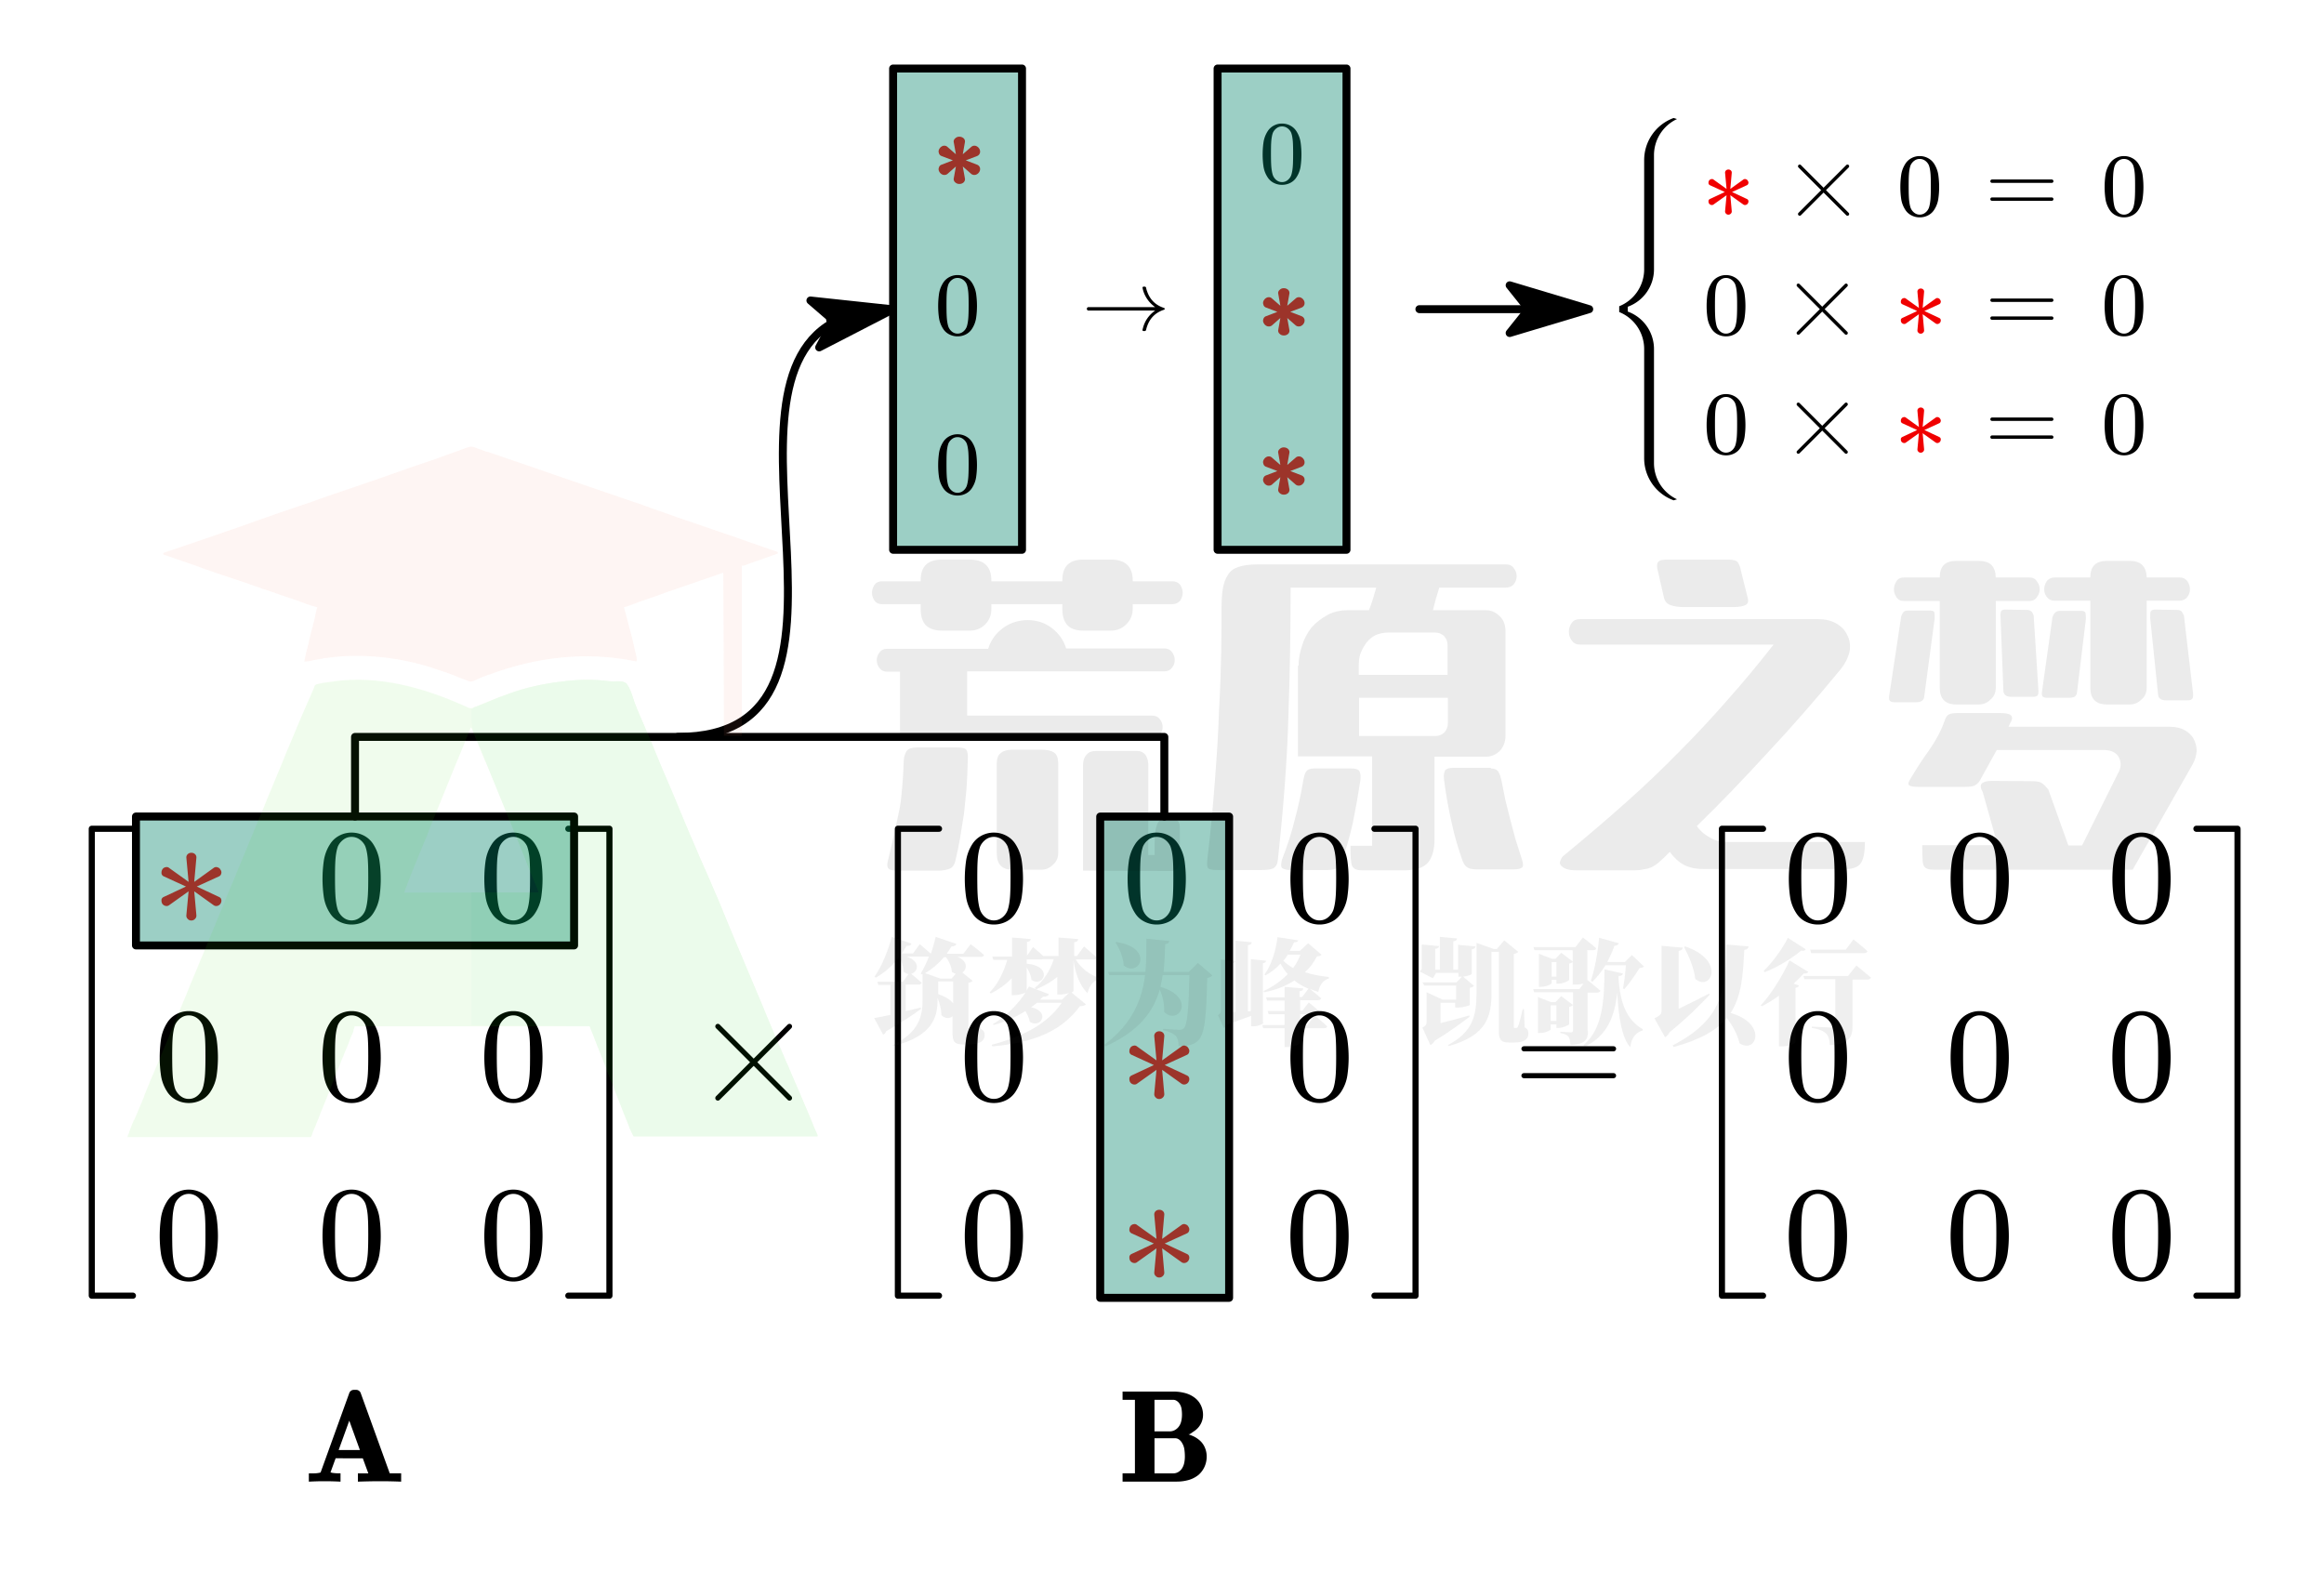 <svg xmlns="http://www.w3.org/2000/svg" xml:space="preserve" id="svg528" width="292" height="199" version="1.1"><defs id="defs16"><marker id="CustomMarker-01" markerHeight="9" markerUnits="strokeWidth" markerWidth="15" orient="auto-start-reverse" viewBox="-15 -4.5 15 9"><path id="path1" fill="#000" stroke="#000" stroke-linejoin="round" d="m0 0-10-3 2 2.5v1L-10 3Z"/></marker><marker id="CustomMarker-02" markerHeight="9" markerUnits="strokeWidth" markerWidth="15" orient="auto-start-reverse" viewBox="-15 -4.5 15 9"><path id="path2" fill="#000" stroke="#000" stroke-linejoin="round" d="m0 0-10-3 2 2.5v1L-10 3Z"/></marker><marker id="CustomMarker-03" markerHeight="9" markerUnits="strokeWidth" markerWidth="15" orient="auto-start-reverse" viewBox="-15 -4.5 15 9"><path id="path3" fill="#000" stroke="#000" stroke-linejoin="round" d="m0 0-10-3 2 2.5v1L-10 3Z"/></marker><!-- zhaokaifeng.com All rights reserved. File Compressed. --><marker id="CustomMarker-04" markerHeight="9" markerUnits="strokeWidth" markerWidth="15" orient="auto-start-reverse" viewBox="-15 -4.5 15 9"><path id="path4" fill="#000" stroke="#000" stroke-linejoin="round" d="m0 0-10-3 2 2.5v1L-10 3Z"/></marker><marker id="CustomMarker-05" markerHeight="9" markerUnits="strokeWidth" markerWidth="15" orient="auto-start-reverse" viewBox="-15 -4.5 15 9"><path id="path5" fill="#000" stroke="#000" stroke-linejoin="round" d="m0 0-10-3 2 2.5v1L-10 3Z"/></marker><marker id="CustomMarker-06" markerHeight="9" markerUnits="strokeWidth" markerWidth="15" orient="auto-start-reverse" viewBox="-15 -4.5 15 9"><path id="path6" fill="#000" stroke="#000" stroke-linejoin="round" d="m0 0-10-3 2 2.5v1L-10 3Z"/></marker><marker id="CustomMarker-07" markerHeight="9" markerUnits="strokeWidth" markerWidth="15" orient="auto-start-reverse" viewBox="-15 -4.5 15 9"><path id="path7" fill="#000" stroke="#000" stroke-linejoin="round" d="m0 0-10-3 2 2.5v1L-10 3Z"/></marker><marker id="CustomMarker-08" markerHeight="9" markerUnits="strokeWidth" markerWidth="15" orient="auto-start-reverse" viewBox="-15 -4.5 15 9"><path id="path8" fill="#000" stroke="#000" stroke-linejoin="round" d="m0 0-10-3 2 2.5v1L-10 3Z"/></marker><marker id="CustomMarker-09" markerHeight="9" markerUnits="strokeWidth" markerWidth="15" orient="auto-start-reverse" viewBox="-15 -4.5 15 9"><path id="path9" fill="#000" stroke="#000" stroke-linejoin="round" d="m0 0-10-3 2 2.5v1L-10 3Z"/></marker><marker id="CustomMarker-10" markerHeight="9" markerUnits="strokeWidth" markerWidth="15" orient="auto-start-reverse" viewBox="-15 -4.5 15 9"><path id="path10" fill="#000" stroke="#000" stroke-linejoin="round" d="m0 0-10-3 2 2.5v1L-10 3Z"/></marker><marker id="CustomMarker-11" markerHeight="9" markerUnits="strokeWidth" markerWidth="15" orient="auto-start-reverse" viewBox="-15 -4.5 15 9"><path id="path11" fill="#000" stroke="#000" stroke-linejoin="round" d="m0 0-10-3 2 2.5v1L-10 3Z"/></marker><marker id="CustomMarker-12" markerHeight="9" markerUnits="strokeWidth" markerWidth="15" orient="auto-start-reverse" viewBox="-15 -4.5 15 9"><path id="path12" fill="#000" stroke="#000" stroke-linejoin="round" d="m0 0-10-3 2 2.5v1L-10 3Z"/></marker><marker id="CustomMarker-13" markerHeight="9" markerUnits="strokeWidth" markerWidth="15" orient="auto-start-reverse" viewBox="-15 -4.5 15 9"><path id="path13" fill="#000" stroke="#000" stroke-linejoin="round" d="m0 0-10-3 2 2.5v1L-10 3Z"/></marker><marker id="CustomMarker-14" markerHeight="9" markerUnits="strokeWidth" markerWidth="15" orient="auto-start-reverse" viewBox="-15 -4.5 15 9"><path id="path14" fill="#000" stroke="#000" stroke-linejoin="round" d="m0 0-10-3 2 2.5v1L-10 3Z"/></marker><marker id="CustomMarker-15" markerHeight="9" markerUnits="strokeWidth" markerWidth="15" orient="auto-start-reverse" viewBox="-15 -4.5 15 9"><path id="path15" fill="#000" stroke="#000" stroke-linejoin="round" d="m0 0-10-3 2 2.5v1L-10 3Z"/></marker><marker id="CustomMarker-16" markerHeight="9" markerUnits="strokeWidth" markerWidth="15" orient="auto-start-reverse" viewBox="-15 -4.5 15 9"><path id="path16" fill="#000" stroke="#000" stroke-linejoin="round" d="m0 0-10-3 2 2.5v1L-10 3Z"/></marker></defs><path id="rect16" fill="#FFF" stroke="none" d="M0 0h292v199H0z"/><g id="g50" transform="translate(11.02 100.949)"><svg id="svg50" width="897.011" height="263.885" version="1.1"><path id="path19" fill="red" stroke="none" d="M16.694 12.58a.65.65 0 0 1-.544.311.56.56 0 0 1-.34-.113l-2.426-1.734.272 3.025v.037a.55.55 0 0 1-.165.396.62.62 0 0 1-.466.207.57.57 0 0 1-.466-.207.53.53 0 0 1-.165-.396v-.037l.282-3.025-2.436 1.734a.5.5 0 0 1-.33.113.654.654 0 0 1-.553-.31.8.8 0 0 1-.087-.359v-.132q.048-.244.32-.358l2.756-1.29L9.59 9.178a.49.49 0 0 1-.32-.387V8.69q0-.197.087-.358a.58.58 0 0 1 .398-.311q.068-.018.146-.028.204 0 .34.122l2.435 1.743-.282-3.043v-.038q0-.225.165-.396a.65.65 0 0 1 .466-.179q.282 0 .466.18a.53.53 0 0 1 .165.395v.038l-.272 3.043 2.426-1.743a.56.56 0 0 1 .34-.122q.078 0 .156.037a.55.55 0 0 1 .378.302.57.57 0 0 1 .116.358.3.3 0 0 1-.02.113.49.49 0 0 1-.32.377l-2.755 1.262 2.755 1.291q.274.114.32.34.02.066.02.15a.7.7 0 0 1-.106.358"/><path id="path20" fill="#000" stroke="none" d="M36.82 9.499q0 1.109-.155 2.205a5.1 5.1 0 0 1-.765 2.057q-.436.702-1.165 1.078a3.4 3.4 0 0 1-1.585.377q-.825 0-1.557-.377a2.93 2.93 0 0 1-1.17-1.078 5.1 5.1 0 0 1-.764-2.057 16 16 0 0 1-.155-2.205q0-1.123.155-2.243a5.3 5.3 0 0 1 .765-2.097q.435-.707 1.165-1.1a3.25 3.25 0 0 1 1.56-.393q.849 0 1.582.393t1.17 1.1q.608.977.764 2.097.154 1.12.154 2.243m-1.57-.27q0-.483-.008-1.023-.007-.537-.04-1.054a8 8 0 0 0-.114-.973 5 5 0 0 0-.203-.782 2.13 2.13 0 0 0-.697-.857 1.72 1.72 0 0 0-1.038-.335 1.67 1.67 0 0 0-1.018.339q-.456.339-.694.853a5 5 0 0 0-.202.782q-.083.458-.115.973-.031.517-.04 1.054a70 70 0 0 0 0 2.159q.009.596.04 1.154.032.558.115 1.058.084.5.202.838.222.563.686.924.463.362 1.026.361.587 0 1.05-.361.465-.36.685-.924.12-.337.203-.838t.114-1.058q.033-.558.04-1.154.008-.596.008-1.136"/><path id="path21" fill="#000" stroke="none" d="M57.148 9.499q0 1.109-.155 2.205a5.1 5.1 0 0 1-.764 2.057q-.436.702-1.166 1.078a3.4 3.4 0 0 1-1.585.377q-.824 0-1.557-.377a2.93 2.93 0 0 1-1.169-1.078 5.1 5.1 0 0 1-.765-2.057 16 16 0 0 1-.154-2.205q0-1.123.154-2.243a5.3 5.3 0 0 1 .765-2.097q.435-.707 1.165-1.1a3.25 3.25 0 0 1 1.561-.393q.849 0 1.581.393.735.393 1.17 1.1.61.977.764 2.097t.155 2.243m-1.57-.27q0-.483-.007-1.023-.01-.537-.04-1.054a8 8 0 0 0-.115-.973 5 5 0 0 0-.202-.782 2.13 2.13 0 0 0-.697-.857 1.72 1.72 0 0 0-1.039-.335 1.67 1.67 0 0 0-1.018.339q-.456.339-.694.853a5 5 0 0 0-.202.782q-.082.458-.115.973-.03.517-.04 1.054a70 70 0 0 0 0 2.159q.01.596.04 1.154.033.558.115 1.058.084.5.202.838.222.563.686.924t1.026.361q.588 0 1.05-.361.465-.36.686-.924.12-.337.202-.838.084-.5.115-1.058.03-.558.04-1.154.007-.596.007-1.136"/><path id="path22" fill="#000" stroke="none" d="M16.362 31.927q0 1.11-.155 2.205a5.1 5.1 0 0 1-.764 2.058q-.436.701-1.165 1.077a3.4 3.4 0 0 1-1.586.377q-.823 0-1.557-.377a2.93 2.93 0 0 1-1.169-1.077 5.1 5.1 0 0 1-.765-2.058 16 16 0 0 1-.154-2.205q0-1.123.154-2.242a5.3 5.3 0 0 1 .765-2.097q.436-.708 1.165-1.1a3.25 3.25 0 0 1 1.561-.393q.849 0 1.582.393a3.03 3.03 0 0 1 1.169 1.1q.61.977.764 2.097t.155 2.242m-1.57-.269q0-.485-.007-1.023-.008-.538-.04-1.054a8 8 0 0 0-.115-.973 5 5 0 0 0-.202-.782 2.13 2.13 0 0 0-.697-.857 1.72 1.72 0 0 0-1.039-.335q-.562 0-1.018.339t-.694.853a5 5 0 0 0-.202.782q-.082.458-.114.973-.033.516-.04 1.054a70 70 0 0 0 0 2.159q.007.596.04 1.154.031.558.114 1.058.084.5.202.838.223.563.686.924t1.026.36q.588.002 1.05-.36.465-.361.686-.924.12-.338.202-.838.084-.5.115-1.058.032-.558.04-1.154t.008-1.136"/><path id="path23" fill="#000" stroke="none" d="M36.82 31.927q0 1.11-.155 2.205a5.1 5.1 0 0 1-.765 2.058q-.436.701-1.165 1.077a3.4 3.4 0 0 1-1.585.377q-.825 0-1.557-.377a2.93 2.93 0 0 1-1.17-1.077 5.1 5.1 0 0 1-.764-2.058 16 16 0 0 1-.155-2.205q0-1.123.155-2.242a5.3 5.3 0 0 1 .765-2.097q.435-.708 1.165-1.1a3.25 3.25 0 0 1 1.56-.393q.849 0 1.582.393t1.17 1.1q.608.977.764 2.097.154 1.12.154 2.242m-1.57-.269q0-.485-.008-1.023-.007-.538-.04-1.054a8 8 0 0 0-.114-.973 5 5 0 0 0-.203-.782 2.13 2.13 0 0 0-.697-.857 1.72 1.72 0 0 0-1.038-.335 1.67 1.67 0 0 0-1.018.339q-.456.339-.694.853a5 5 0 0 0-.202.782q-.083.458-.115.973-.031.516-.04 1.054a70 70 0 0 0 0 2.159q.009.596.04 1.154.032.558.115 1.058.084.5.202.838.222.563.686.924.463.361 1.026.36.587.002 1.05-.36.465-.361.685-.924.12-.338.203-.838t.114-1.058.04-1.154.008-1.136"/><path id="path24" fill="#000" stroke="none" d="M57.148 31.927q0 1.11-.155 2.205a5.1 5.1 0 0 1-.764 2.058q-.436.701-1.166 1.077a3.4 3.4 0 0 1-1.585.377q-.824 0-1.557-.377a2.93 2.93 0 0 1-1.169-1.077 5.1 5.1 0 0 1-.765-2.058 16 16 0 0 1-.154-2.205q0-1.123.154-2.242a5.3 5.3 0 0 1 .765-2.097q.435-.708 1.165-1.1a3.25 3.25 0 0 1 1.561-.393q.849 0 1.581.393.735.393 1.17 1.1.61.977.764 2.097t.155 2.242m-1.57-.269q0-.485-.007-1.023-.01-.538-.04-1.054a8 8 0 0 0-.115-.973 5 5 0 0 0-.202-.782 2.13 2.13 0 0 0-.697-.857 1.72 1.72 0 0 0-1.039-.335 1.67 1.67 0 0 0-1.018.339q-.456.339-.694.853a5 5 0 0 0-.202.782q-.082.458-.115.973-.03.516-.04 1.054a70 70 0 0 0 0 2.159q.01.596.04 1.154.033.558.115 1.058.084.5.202.838.222.563.686.924t1.026.36q.588.002 1.05-.36.465-.361.686-.924.12-.338.202-.838.084-.5.115-1.058.03-.558.04-1.154.007-.596.007-1.136"/><!-- zhaokaifeng.com All rights reserved. File Compressed. --><path id="path25" fill="#000" stroke="none" d="M16.362 54.356q0 1.11-.155 2.205a5.1 5.1 0 0 1-.764 2.058q-.436.7-1.165 1.077a3.4 3.4 0 0 1-1.586.377q-.823 0-1.557-.377a2.93 2.93 0 0 1-1.169-1.077 5.1 5.1 0 0 1-.765-2.058 16 16 0 0 1-.154-2.205q0-1.123.154-2.242a5.3 5.3 0 0 1 .765-2.097q.436-.708 1.165-1.1a3.25 3.25 0 0 1 1.561-.393q.849 0 1.582.393.732.392 1.169 1.1.61.977.764 2.097t.155 2.242m-1.57-.27q0-.483-.007-1.022a23 23 0 0 0-.04-1.054 8 8 0 0 0-.115-.974 5 5 0 0 0-.202-.781 2.13 2.13 0 0 0-.697-.858 1.72 1.72 0 0 0-1.039-.335 1.67 1.67 0 0 0-1.018.34q-.456.338-.694.853a5 5 0 0 0-.202.781q-.082.459-.114.974-.033.516-.04 1.054a70 70 0 0 0 0 2.158q.007.597.04 1.154.031.559.114 1.059.084.5.202.838.223.563.686.923.464.362 1.026.362.588 0 1.05-.361.465-.362.686-.924.12-.338.202-.839.084-.5.115-1.057.032-.558.04-1.155.008-.595.008-1.135"/><path id="path26" fill="#000" stroke="none" d="M36.82 54.356q0 1.11-.155 2.205a5.1 5.1 0 0 1-.765 2.058q-.436.7-1.165 1.077a3.4 3.4 0 0 1-1.585.377q-.825 0-1.557-.377a2.93 2.93 0 0 1-1.17-1.077 5.1 5.1 0 0 1-.764-2.058 16 16 0 0 1-.155-2.205q0-1.123.155-2.242a5.3 5.3 0 0 1 .765-2.097q.435-.708 1.165-1.1a3.25 3.25 0 0 1 1.56-.393q.849 0 1.582.393.733.392 1.17 1.1.608.977.764 2.097.154 1.12.154 2.242m-1.57-.27q0-.483-.008-1.022-.007-.538-.04-1.054a8 8 0 0 0-.114-.974 5 5 0 0 0-.203-.781 2.13 2.13 0 0 0-.697-.858 1.72 1.72 0 0 0-1.038-.335 1.67 1.67 0 0 0-1.018.34q-.456.338-.694.853a5 5 0 0 0-.202.781q-.083.459-.115.974-.031.516-.04 1.054a70 70 0 0 0 0 2.158q.009.597.04 1.154.032.559.115 1.059.084.5.202.838.222.563.686.923.463.362 1.026.362.587 0 1.05-.361.465-.362.685-.924.12-.338.203-.839t.114-1.057.04-1.155q.008-.595.008-1.135"/><path id="path27" fill="#000" stroke="none" d="M57.148 54.356q0 1.11-.155 2.205a5.1 5.1 0 0 1-.764 2.058q-.436.7-1.166 1.077a3.4 3.4 0 0 1-1.585.377q-.824 0-1.557-.377a2.93 2.93 0 0 1-1.169-1.077 5.1 5.1 0 0 1-.765-2.058 16 16 0 0 1-.154-2.205q0-1.123.154-2.242a5.3 5.3 0 0 1 .765-2.097q.435-.708 1.165-1.1a3.25 3.25 0 0 1 1.561-.393q.849 0 1.581.393.735.392 1.17 1.1.61.977.764 2.097t.155 2.242m-1.57-.27q0-.483-.007-1.022-.01-.538-.04-1.054a8 8 0 0 0-.115-.974 5 5 0 0 0-.202-.781 2.13 2.13 0 0 0-.697-.858 1.72 1.72 0 0 0-1.039-.335 1.67 1.67 0 0 0-1.018.34q-.456.338-.694.853a5 5 0 0 0-.202.781 8 8 0 0 0-.115.974q-.03.516-.04 1.054a70 70 0 0 0 0 2.158q.01.597.04 1.154.033.559.115 1.059.084.5.202.838.222.563.686.923.464.362 1.026.362.588 0 1.05-.361.465-.362.686-.924.12-.338.202-.839.084-.5.115-1.057.03-.558.04-1.155.007-.595.007-1.135"/><path id="polyline27" fill="none" stroke="#000" stroke-linecap="round" stroke-linejoin="round" stroke-width=".772" d="M2.222-29.334h-5.165v58.668h5.165" transform="translate(3.457 32.518)"/><path id="polyline28" fill="none" stroke="#000" stroke-linecap="round" stroke-linejoin="round" stroke-width=".772" d="M2.222-29.334h-5.165v58.668h5.165" transform="rotate(180 31.305 16.259)"/><path id="polyline29" fill="none" stroke="#000" stroke-linecap="round" stroke-linejoin="round" stroke-width=".643" d="m-4.502-4.502 9.004 9.004" transform="translate(83.676 32.518)"/><path id="polyline30" fill="none" stroke="#000" stroke-linecap="round" stroke-linejoin="round" stroke-width=".643" d="m4.502-4.502-9.004 9.004" transform="translate(83.676 32.518)"/><path id="path30" fill="#000" stroke="none" d="M117.517 9.499q0 1.109-.154 2.205a5.1 5.1 0 0 1-.765 2.057 2.94 2.94 0 0 1-1.165 1.078 3.4 3.4 0 0 1-1.585.377q-.825 0-1.558-.377a2.93 2.93 0 0 1-1.169-1.078 5.1 5.1 0 0 1-.764-2.057 16 16 0 0 1-.155-2.205q0-1.123.155-2.243a5.3 5.3 0 0 1 .764-2.097 3.04 3.04 0 0 1 1.166-1.1 3.25 3.25 0 0 1 1.561-.393q.847 0 1.581.393.732.393 1.169 1.1.61.977.765 2.097.153 1.12.154 2.243m-1.569-.27q0-.483-.008-1.023a22 22 0 0 0-.04-1.054 8 8 0 0 0-.115-.973 5 5 0 0 0-.202-.782 2.13 2.13 0 0 0-.697-.857 1.73 1.73 0 0 0-1.038-.335q-.564 0-1.019.339t-.693.853a5 5 0 0 0-.202.782q-.084.458-.115.973-.033.517-.04 1.054a74 74 0 0 0 0 2.159q.007.596.04 1.154.031.558.115 1.058.083.5.202.838.222.563.685.924t1.027.361q.586 0 1.05-.361.464-.36.685-.924.119-.337.202-.838t.115-1.058q.032-.558.04-1.154t.008-1.136"/><path id="path31" fill="#000" stroke="none" d="M137.974 9.499q0 1.109-.154 2.205a5.1 5.1 0 0 1-.765 2.057 2.93 2.93 0 0 1-1.165 1.078 3.4 3.4 0 0 1-1.585.377 3.35 3.35 0 0 1-1.557-.377 2.9 2.9 0 0 1-1.169-1.078 5.1 5.1 0 0 1-.765-2.057 16 16 0 0 1-.155-2.205q0-1.123.155-2.243a5.3 5.3 0 0 1 .765-2.097q.435-.707 1.165-1.1a3.25 3.25 0 0 1 1.561-.393 3.3 3.3 0 0 1 1.581.393q.734.393 1.169 1.1.61.977.765 2.097.154 1.12.154 2.243m-1.569-.27q0-.483-.008-1.023-.007-.537-.039-1.054a9 9 0 0 0-.115-.973 5 5 0 0 0-.202-.782 2.14 2.14 0 0 0-.698-.857 1.72 1.72 0 0 0-1.038-.335 1.67 1.67 0 0 0-1.018.339q-.456.339-.694.853a5 5 0 0 0-.202.782 8 8 0 0 0-.115.973q-.031.517-.039 1.054a61 61 0 0 0 0 2.159q.008.596.039 1.154.032.558.115 1.058.084.5.202.838.222.563.686.924t1.026.361q.587 0 1.05-.361.465-.36.686-.924.118-.337.202-.838.082-.5.115-1.058.031-.558.039-1.154t.008-1.136"/><path id="path32" fill="#000" stroke="none" d="M158.432 9.499q0 1.109-.155 2.205a5.1 5.1 0 0 1-.764 2.057 2.94 2.94 0 0 1-1.165 1.078 3.4 3.4 0 0 1-1.586.377 3.36 3.36 0 0 1-1.557-.377 2.93 2.93 0 0 1-1.169-1.078 5.1 5.1 0 0 1-.764-2.057 16 16 0 0 1-.155-2.205q0-1.123.155-2.243a5.3 5.3 0 0 1 .764-2.097 3.04 3.04 0 0 1 1.165-1.1 3.25 3.25 0 0 1 1.561-.393q.849 0 1.582.393.732.393 1.169 1.1.61.977.764 2.097t.155 2.243m-1.569-.27q0-.483-.008-1.023a22 22 0 0 0-.04-1.054 8 8 0 0 0-.115-.973 5 5 0 0 0-.202-.782 2.13 2.13 0 0 0-.697-.857 1.73 1.73 0 0 0-1.039-.335 1.67 1.67 0 0 0-1.018.339q-.456.339-.694.853a5 5 0 0 0-.202.782q-.082.458-.114.973-.033.517-.04 1.054a74 74 0 0 0 0 2.159q.007.596.04 1.154.031.558.114 1.058.085.5.202.838.223.563.686.924t1.026.361q.588 0 1.051-.361.463-.36.685-.924.119-.337.202-.838t.115-1.058q.032-.558.04-1.154t.008-1.136"/><path id="path33" fill="#000" stroke="none" d="M117.517 31.927q0 1.11-.154 2.205a5.1 5.1 0 0 1-.765 2.058 2.94 2.94 0 0 1-1.165 1.077 3.4 3.4 0 0 1-1.585.377q-.825 0-1.558-.377a2.93 2.93 0 0 1-1.169-1.077 5.1 5.1 0 0 1-.764-2.058 16 16 0 0 1-.155-2.205q0-1.123.155-2.242a5.3 5.3 0 0 1 .764-2.097 3.04 3.04 0 0 1 1.166-1.1 3.25 3.25 0 0 1 1.561-.393q.847 0 1.581.393.732.393 1.169 1.1.61.977.765 2.097.153 1.12.154 2.242m-1.569-.269q0-.485-.008-1.023t-.04-1.054a8 8 0 0 0-.115-.973 5 5 0 0 0-.202-.782 2.13 2.13 0 0 0-.697-.857 1.73 1.73 0 0 0-1.038-.335q-.564 0-1.019.339t-.693.853a5 5 0 0 0-.202.782q-.084.458-.115.973-.033.516-.04 1.054a74 74 0 0 0 0 2.159q.007.596.04 1.154.031.558.115 1.058.083.5.202.838.222.563.685.924t1.027.36q.586.002 1.05-.36.464-.361.685-.924.119-.338.202-.838t.115-1.058.04-1.154.008-1.136"/><path id="path34" fill="red" stroke="none" d="M138.306 35.009a.65.65 0 0 1-.543.31.56.56 0 0 1-.34-.112l-2.426-1.734.271 3.025v.037a.54.54 0 0 1-.165.396.61.61 0 0 1-.465.207.57.57 0 0 1-.466-.207.53.53 0 0 1-.165-.396v-.037l.281-3.025-2.435 1.734a.5.5 0 0 1-.33.113.651.651 0 0 1-.553-.31.8.8 0 0 1-.088-.36v-.131q.049-.244.32-.358l2.757-1.29-2.757-1.263a.49.49 0 0 1-.32-.387v-.103q0-.198.088-.358a.58.58 0 0 1 .398-.311q.067-.018.145-.029.204.002.34.123l2.435 1.743-.281-3.043v-.038q0-.225.165-.396a.65.65 0 0 1 .466-.179q.282 0 .465.18a.53.53 0 0 1 .165.395v.038l-.271 3.043 2.426-1.743a.56.56 0 0 1 .34-.123q.078.001.155.038a.55.55 0 0 1 .378.302q.117.15.117.358a.3.3 0 0 1-.02.113.48.48 0 0 1-.32.377l-2.756 1.262 2.756 1.29q.273.115.32.34.02.067.02.15 0 .18-.107.359"/><!-- zhaokaifeng.com All rights reserved. File Compressed. --><path id="path35" fill="#000" stroke="none" d="M158.432 31.927q0 1.11-.155 2.205a5.1 5.1 0 0 1-.764 2.058 2.94 2.94 0 0 1-1.165 1.077 3.4 3.4 0 0 1-1.586.377 3.36 3.36 0 0 1-1.557-.377 2.93 2.93 0 0 1-1.169-1.077 5.1 5.1 0 0 1-.764-2.058 16 16 0 0 1-.155-2.205q0-1.123.155-2.242a5.3 5.3 0 0 1 .764-2.097 3.04 3.04 0 0 1 1.165-1.1 3.26 3.26 0 0 1 1.561-.393q.849 0 1.582.393.732.393 1.169 1.1.61.977.764 2.097t.155 2.242m-1.569-.269q0-.485-.008-1.023t-.04-1.054a8 8 0 0 0-.115-.973 5 5 0 0 0-.202-.782 2.13 2.13 0 0 0-.697-.857 1.73 1.73 0 0 0-1.039-.335 1.67 1.67 0 0 0-1.018.339q-.456.339-.694.853a5 5 0 0 0-.202.782q-.082.458-.114.973-.033.516-.04 1.054a74 74 0 0 0 0 2.159q.007.596.04 1.154.031.558.114 1.058.085.5.202.838.223.563.686.924t1.026.36q.588.002 1.051-.36.463-.361.685-.924.119-.338.202-.838t.115-1.058.04-1.154.008-1.136"/><path id="path36" fill="#000" stroke="none" d="M117.517 54.356q0 1.11-.154 2.205a5.1 5.1 0 0 1-.765 2.058 2.94 2.94 0 0 1-1.165 1.077 3.4 3.4 0 0 1-1.585.377q-.825 0-1.558-.377a2.93 2.93 0 0 1-1.169-1.077 5.1 5.1 0 0 1-.764-2.058 16 16 0 0 1-.155-2.205q0-1.123.155-2.242a5.3 5.3 0 0 1 .764-2.097 3.04 3.04 0 0 1 1.166-1.1 3.25 3.25 0 0 1 1.561-.393q.847 0 1.581.393a3.04 3.04 0 0 1 1.169 1.1q.61.977.765 2.097.153 1.12.154 2.242m-1.569-.27q0-.483-.008-1.022-.008-.538-.04-1.054a8 8 0 0 0-.115-.974 5 5 0 0 0-.202-.781 2.13 2.13 0 0 0-.697-.858 1.73 1.73 0 0 0-1.038-.335 1.67 1.67 0 0 0-1.019.34q-.455.338-.693.853a5 5 0 0 0-.202.781q-.084.459-.115.974-.033.516-.04 1.054a74 74 0 0 0 0 2.158q.007.597.04 1.154.031.559.115 1.059.083.5.202.838.222.563.685.923.464.362 1.027.362.586 0 1.05-.361.464-.362.685-.924.119-.338.202-.839t.115-1.057.04-1.155q.008-.595.008-1.135"/><path id="path37" fill="red" stroke="none" d="M138.306 57.438a.65.65 0 0 1-.543.31.56.56 0 0 1-.34-.112l-2.426-1.734.271 3.024v.038a.54.54 0 0 1-.165.396.61.61 0 0 1-.465.207.57.57 0 0 1-.466-.207.53.53 0 0 1-.165-.396v-.038l.281-3.024-2.435 1.733a.5.5 0 0 1-.33.114.652.652 0 0 1-.553-.31.8.8 0 0 1-.088-.36v-.131q.049-.244.32-.358l2.757-1.291-2.757-1.263a.49.49 0 0 1-.32-.386v-.104q0-.196.088-.358a.58.58 0 0 1 .398-.31q.067-.018.145-.029.204 0 .34.123l2.435 1.743-.281-3.044v-.037q0-.225.165-.396a.65.65 0 0 1 .466-.179q.282 0 .465.179.166.161.165.396v.037l-.271 3.044 2.426-1.743a.56.56 0 0 1 .34-.123q.078 0 .155.038a.55.55 0 0 1 .378.301q.117.152.117.358a.3.3 0 0 1-.02.113.48.48 0 0 1-.32.377l-2.756 1.263 2.756 1.29q.273.115.32.34.02.068.02.15 0 .18-.107.359"/><path id="path38" fill="#000" stroke="none" d="M158.432 54.356q0 1.11-.155 2.205a5.1 5.1 0 0 1-.764 2.058 2.94 2.94 0 0 1-1.165 1.077 3.4 3.4 0 0 1-1.586.377 3.36 3.36 0 0 1-1.557-.377 2.93 2.93 0 0 1-1.169-1.077 5.1 5.1 0 0 1-.764-2.058 16 16 0 0 1-.155-2.205q0-1.123.155-2.242a5.3 5.3 0 0 1 .764-2.097 3.04 3.04 0 0 1 1.165-1.1 3.26 3.26 0 0 1 1.561-.393q.849 0 1.582.393a3.04 3.04 0 0 1 1.169 1.1q.61.977.764 2.097t.155 2.242m-1.569-.27q0-.483-.008-1.022-.008-.538-.04-1.054a8 8 0 0 0-.115-.974 5 5 0 0 0-.202-.781 2.13 2.13 0 0 0-.697-.858 1.73 1.73 0 0 0-1.039-.335 1.67 1.67 0 0 0-1.018.34q-.456.338-.694.853a5 5 0 0 0-.202.781q-.082.459-.114.974-.033.516-.04 1.054a74 74 0 0 0 0 2.158q.007.597.04 1.154.031.559.114 1.059.085.5.202.838.223.563.686.923.464.362 1.026.362.588 0 1.051-.361.463-.362.685-.924.119-.338.202-.839t.115-1.057.04-1.155q.008-.595.008-1.135"/><path id="polyline38" fill="none" stroke="#000" stroke-linecap="round" stroke-linejoin="round" stroke-width=".772" d="M2.222-29.334h-5.165v58.668h5.165" transform="translate(104.741 32.518)"/><path id="polyline39" fill="none" stroke="#000" stroke-linecap="round" stroke-linejoin="round" stroke-width=".772" d="M2.222-29.334h-5.165v58.668h5.165" transform="rotate(180 81.947 16.259)"/><path id="polyline40" fill="none" stroke="#000" stroke-linecap="round" stroke-linejoin="round" stroke-width=".643" d="M-5.628-1.688H5.628" transform="translate(186.086 32.518)"/><path id="polyline41" fill="none" stroke="#000" stroke-linecap="round" stroke-linejoin="round" stroke-width=".643" d="M-5.628 1.688H5.628" transform="translate(186.086 32.518)"/><path id="path41" fill="#000" stroke="none" d="M221.052 9.499q0 1.109-.154 2.205a5.1 5.1 0 0 1-.765 2.057 2.93 2.93 0 0 1-1.165 1.078 3.4 3.4 0 0 1-1.585.377 3.35 3.35 0 0 1-1.557-.377 2.9 2.9 0 0 1-1.169-1.078 5.1 5.1 0 0 1-.765-2.057 16 16 0 0 1-.155-2.205q0-1.123.155-2.243a5.3 5.3 0 0 1 .765-2.097q.435-.707 1.165-1.1a3.25 3.25 0 0 1 1.561-.393 3.3 3.3 0 0 1 1.581.393q.734.393 1.169 1.1.61.977.765 2.097.154 1.12.154 2.243m-1.569-.27q0-.483-.008-1.023-.007-.537-.04-1.054a8 8 0 0 0-.114-.973 5 5 0 0 0-.202-.782 2.14 2.14 0 0 0-.698-.857 1.72 1.72 0 0 0-1.038-.335 1.67 1.67 0 0 0-1.018.339q-.456.339-.694.853a5 5 0 0 0-.202.782 8 8 0 0 0-.115.973q-.032.517-.039 1.054a61 61 0 0 0 0 2.159q.008.596.039 1.154.032.558.115 1.058.084.5.202.838.222.563.686.924t1.026.361q.587 0 1.05-.361.464-.36.686-.924.118-.337.202-.838.083-.5.114-1.058.033-.558.04-1.154.008-.596.008-1.136"/><path id="path42" fill="#000" stroke="none" d="M241.381 9.499q0 1.109-.155 2.205a5.1 5.1 0 0 1-.764 2.057 2.93 2.93 0 0 1-1.166 1.078 3.4 3.4 0 0 1-1.585.377 3.36 3.36 0 0 1-1.557-.377 2.93 2.93 0 0 1-1.169-1.078 5.1 5.1 0 0 1-.765-2.057 16 16 0 0 1-.154-2.205q0-1.123.154-2.243a5.3 5.3 0 0 1 .765-2.097 3.04 3.04 0 0 1 1.165-1.1 3.25 3.25 0 0 1 1.561-.393q.849 0 1.582.393.732.393 1.169 1.1.61.977.764 2.097t.155 2.243m-1.57-.27q0-.483-.007-1.023-.009-.537-.04-1.054a8 8 0 0 0-.115-.973 5 5 0 0 0-.202-.782 2.14 2.14 0 0 0-.697-.857 1.73 1.73 0 0 0-1.039-.335 1.67 1.67 0 0 0-1.018.339q-.456.339-.694.853a5 5 0 0 0-.202.782q-.082.458-.115.973-.032.517-.039 1.054a74 74 0 0 0 0 2.159q.007.596.039 1.154.033.558.115 1.058.084.5.202.838.222.563.686.924t1.026.361q.588 0 1.051-.361.463-.36.685-.924.119-.337.202-.838t.115-1.058q.031-.558.04-1.154.007-.596.007-1.136"/><path id="path43" fill="#000" stroke="none" d="M261.709 9.499q0 1.109-.154 2.205a5.1 5.1 0 0 1-.765 2.057 2.93 2.93 0 0 1-1.165 1.078 3.4 3.4 0 0 1-1.585.377 3.35 3.35 0 0 1-1.557-.377 2.93 2.93 0 0 1-1.17-1.078 5.15 5.15 0 0 1-.764-2.057 16 16 0 0 1-.155-2.205q0-1.123.155-2.243a5.3 5.3 0 0 1 .764-2.097q.437-.707 1.166-1.1a3.25 3.25 0 0 1 1.561-.393q.847 0 1.581.393t1.169 1.1q.61.977.765 2.097.154 1.12.154 2.243m-1.569-.27q0-.483-.008-1.023a22 22 0 0 0-.04-1.054 8 8 0 0 0-.115-.973 4.7 4.7 0 0 0-.202-.782 2.13 2.13 0 0 0-.697-.857 1.72 1.72 0 0 0-1.038-.335 1.67 1.67 0 0 0-1.018.339q-.456.339-.694.853a5 5 0 0 0-.202.782q-.084.458-.115.973-.031.517-.04 1.054a74 74 0 0 0 0 2.159q.009.596.04 1.154t.115 1.058.202.838q.223.563.685.924.465.362 1.027.361.587 0 1.05-.361.464-.36.685-.924.12-.337.202-.838.084-.5.115-1.058.032-.558.04-1.154t.008-1.136"/><path id="path44" fill="#000" stroke="none" d="M221.052 31.927q0 1.11-.154 2.205a5.1 5.1 0 0 1-.765 2.058 2.93 2.93 0 0 1-1.165 1.077 3.4 3.4 0 0 1-1.585.377 3.35 3.35 0 0 1-1.557-.377 2.9 2.9 0 0 1-1.169-1.077 5.1 5.1 0 0 1-.765-2.058 16 16 0 0 1-.155-2.205q0-1.123.155-2.242a5.3 5.3 0 0 1 .765-2.097q.435-.708 1.165-1.1a3.25 3.25 0 0 1 1.561-.393 3.3 3.3 0 0 1 1.581.393q.734.393 1.169 1.1.61.977.765 2.097.154 1.12.154 2.242m-1.569-.269q0-.485-.008-1.023-.007-.538-.04-1.054a8 8 0 0 0-.114-.973 5 5 0 0 0-.202-.782 2.14 2.14 0 0 0-.698-.857 1.72 1.72 0 0 0-1.038-.335 1.67 1.67 0 0 0-1.018.339q-.456.339-.694.853a5 5 0 0 0-.202.782 8 8 0 0 0-.115.973q-.032.516-.039 1.054a61 61 0 0 0 0 2.159q.008.596.039 1.154.032.558.115 1.058.084.5.202.838.222.563.686.924t1.026.36q.587.002 1.05-.36.464-.361.686-.924.118-.338.202-.838.083-.5.114-1.058.033-.558.04-1.154.008-.596.008-1.136"/><path id="path45" fill="#000" stroke="none" d="M241.381 31.927q0 1.11-.155 2.205a5.1 5.1 0 0 1-.764 2.058 2.93 2.93 0 0 1-1.166 1.077 3.4 3.4 0 0 1-1.585.377 3.36 3.36 0 0 1-1.557-.377 2.93 2.93 0 0 1-1.169-1.077 5.1 5.1 0 0 1-.765-2.058 16 16 0 0 1-.154-2.205q0-1.123.154-2.242a5.3 5.3 0 0 1 .765-2.097 3.04 3.04 0 0 1 1.165-1.1 3.26 3.26 0 0 1 1.561-.393q.849 0 1.582.393.732.393 1.169 1.1.61.977.764 2.097t.155 2.242m-1.57-.269q0-.485-.007-1.023-.009-.538-.04-1.054a8 8 0 0 0-.115-.973 5 5 0 0 0-.202-.782 2.14 2.14 0 0 0-.697-.857 1.73 1.73 0 0 0-1.039-.335 1.67 1.67 0 0 0-1.018.339q-.456.339-.694.853a5 5 0 0 0-.202.782q-.082.458-.115.973-.032.516-.039 1.054a74 74 0 0 0 0 2.159q.007.596.039 1.154.033.558.115 1.058.084.5.202.838.222.563.686.924t1.026.36q.588.002 1.051-.36.463-.361.685-.924.119-.338.202-.838t.115-1.058q.031-.558.04-1.154.007-.596.007-1.136"/><path id="path46" fill="#000" stroke="none" d="M261.709 31.927q0 1.11-.154 2.205a5.1 5.1 0 0 1-.765 2.058 2.93 2.93 0 0 1-1.165 1.077 3.4 3.4 0 0 1-1.585.377 3.35 3.35 0 0 1-1.557-.377 2.93 2.93 0 0 1-1.17-1.077 5.15 5.15 0 0 1-.764-2.058 16 16 0 0 1-.155-2.205q0-1.123.155-2.242a5.3 5.3 0 0 1 .764-2.097q.437-.708 1.166-1.1a3.25 3.25 0 0 1 1.561-.393q.847 0 1.581.393t1.169 1.1q.61.977.765 2.097.154 1.12.154 2.242m-1.569-.269q0-.485-.008-1.023t-.04-1.054a8 8 0 0 0-.115-.973 4.7 4.7 0 0 0-.202-.782 2.13 2.13 0 0 0-.697-.857 1.72 1.72 0 0 0-1.038-.335 1.67 1.67 0 0 0-1.018.339 2.2 2.2 0 0 0-.694.853 5 5 0 0 0-.202.782q-.084.458-.115.973-.031.516-.04 1.054a74 74 0 0 0 0 2.159q.009.596.04 1.154t.115 1.058.202.838q.223.563.685.924.465.361 1.027.36.587.002 1.05-.36.464-.361.685-.924.12-.338.202-.838.084-.5.115-1.058.032-.558.04-1.154t.008-1.136"/><path id="path47" fill="#000" stroke="none" d="M221.052 54.356q0 1.11-.154 2.205a5.1 5.1 0 0 1-.765 2.058 2.93 2.93 0 0 1-1.165 1.077 3.4 3.4 0 0 1-1.585.377 3.35 3.35 0 0 1-1.557-.377 2.9 2.9 0 0 1-1.169-1.077 5.1 5.1 0 0 1-.765-2.058 16 16 0 0 1-.155-2.205q0-1.123.155-2.242a5.3 5.3 0 0 1 .765-2.097q.435-.708 1.165-1.1a3.25 3.25 0 0 1 1.561-.393 3.3 3.3 0 0 1 1.581.393q.734.392 1.169 1.1.61.977.765 2.097.154 1.12.154 2.242m-1.569-.27q0-.483-.008-1.022-.007-.538-.04-1.054a8 8 0 0 0-.114-.974 5 5 0 0 0-.202-.781 2.14 2.14 0 0 0-.698-.858 1.72 1.72 0 0 0-1.038-.335 1.67 1.67 0 0 0-1.018.34q-.456.338-.694.853a5 5 0 0 0-.202.781 8 8 0 0 0-.115.974q-.032.516-.039 1.054a61 61 0 0 0 0 2.158q.008.597.039 1.154.032.559.115 1.059.084.5.202.838.222.563.686.923.464.362 1.026.362.587 0 1.05-.361.464-.362.686-.924.118-.338.202-.839.083-.5.114-1.057.033-.558.04-1.155.008-.595.008-1.135"/><path id="path48" fill="#000" stroke="none" d="M241.381 54.356q0 1.11-.155 2.205a5.1 5.1 0 0 1-.764 2.058 2.93 2.93 0 0 1-1.166 1.077 3.4 3.4 0 0 1-1.585.377 3.36 3.36 0 0 1-1.557-.377 2.93 2.93 0 0 1-1.169-1.077 5.1 5.1 0 0 1-.765-2.058 16 16 0 0 1-.154-2.205q0-1.123.154-2.242a5.3 5.3 0 0 1 .765-2.097 3.04 3.04 0 0 1 1.165-1.1 3.26 3.26 0 0 1 1.561-.393q.849 0 1.582.393a3.04 3.04 0 0 1 1.169 1.1q.61.977.764 2.097t.155 2.242m-1.57-.27q0-.483-.007-1.022-.009-.538-.04-1.054a8 8 0 0 0-.115-.974 5 5 0 0 0-.202-.781 2.14 2.14 0 0 0-.697-.858 1.73 1.73 0 0 0-1.039-.335 1.67 1.67 0 0 0-1.018.34q-.456.338-.694.853a5 5 0 0 0-.202.781q-.082.459-.115.974-.032.516-.039 1.054a74 74 0 0 0 0 2.158q.007.597.039 1.154.033.559.115 1.059.084.5.202.838.222.563.686.923.464.362 1.026.362.588 0 1.051-.361.463-.362.685-.924.119-.338.202-.839t.115-1.057q.031-.558.04-1.155.007-.595.007-1.135"/><path id="path49" fill="#000" stroke="none" d="M261.709 54.356q0 1.11-.154 2.205a5.1 5.1 0 0 1-.765 2.058 2.93 2.93 0 0 1-1.165 1.077 3.4 3.4 0 0 1-1.585.377 3.35 3.35 0 0 1-1.557-.377 2.93 2.93 0 0 1-1.17-1.077 5.15 5.15 0 0 1-.764-2.058 16 16 0 0 1-.155-2.205q0-1.123.155-2.242a5.3 5.3 0 0 1 .764-2.097q.437-.708 1.166-1.1a3.25 3.25 0 0 1 1.561-.393q.847 0 1.581.393.734.392 1.169 1.1.61.977.765 2.097.154 1.12.154 2.242m-1.569-.27q0-.483-.008-1.022-.008-.538-.04-1.054a8 8 0 0 0-.115-.974 4.7 4.7 0 0 0-.202-.781 2.13 2.13 0 0 0-.697-.858 1.72 1.72 0 0 0-1.038-.335 1.67 1.67 0 0 0-1.018.34q-.456.338-.694.853a5 5 0 0 0-.202.781q-.084.459-.115.974-.031.516-.04 1.054a74 74 0 0 0 0 2.158q.009.597.04 1.154.031.559.115 1.059.083.5.202.838.223.563.685.923.465.362 1.027.362.587 0 1.05-.361.464-.362.685-.924.12-.338.202-.839.084-.5.115-1.057.032-.558.04-1.155.008-.595.008-1.135"/><path id="polyline49" fill="none" stroke="#000" stroke-linecap="round" stroke-linejoin="round" stroke-width=".772" d="M2.222-29.334h-5.165v58.668h5.165" transform="translate(208.277 32.518)"/><path id="polyline50" fill="none" stroke="#000" stroke-linecap="round" stroke-linejoin="round" stroke-width=".772" d="M2.222-29.334h-5.165v58.668h5.165" transform="rotate(180 133.586 16.259)"/><rect id="rect50"/></svg></g><path id="rect51" fill="#05856B" fill-opacity=".392" stroke="none" d="M-38.549-11.343h77.098v22.686h-77.098z" transform="matrix(.714 0 0 .714 44.608 110.692)"/><path id="path51" fill="none" stroke="#000" stroke-linecap="round" stroke-linejoin="round" stroke-width="1.4" d="M-38.55-11.343h77.1v22.686h-77.1Z" transform="matrix(.714 0 0 .714 44.608 110.692)"/><path id="path52" fill="#05856B" fill-opacity=".392" stroke="none" d="M-42.347-11.342h84.694v22.684h-84.694Z" transform="matrix(0 .714 -.714 0 146.334 132.836)"/><path id="path53" fill="none" stroke="#000" stroke-linecap="round" stroke-linejoin="round" stroke-width="1.4" d="M-42.347-11.342h84.694v22.684h-84.694Z" transform="matrix(0 .714 -.714 0 146.334 132.836)"/><path id="path54" fill="none" stroke="#000" stroke-linecap="round" stroke-linejoin="round" stroke-width="1.4" d="M0 0v-14h142.416V0" transform="matrix(.714 0 0 .714 44.608 102.589)"/><path id="path55" fill="none" stroke="#000" stroke-linecap="round" stroke-linejoin="round" stroke-width="1.4" marker-end="url(#CustomMarker-01)" d="M0 0c38.172 0 3.55-62.15 28.45-73.48l9.423-1.76" transform="matrix(.714 0 0 .714 85.16 92.59)"/><g id="g56" transform="translate(158.595 13.403)"><svg id="svg56" width="17.913" height="26.972" version="1.1"><path id="path56" fill="#000" stroke="none" d="M4.926 6.01q0 .741-.103 1.47a3.4 3.4 0 0 1-.51 1.373q-.291.466-.777.718a2.26 2.26 0 0 1-1.056.251q-.55 0-1.039-.251a1.95 1.95 0 0 1-.779-.718 3.4 3.4 0 0 1-.51-1.372A10.5 10.5 0 0 1 .05 6.01q0-.749.103-1.495.104-.747.51-1.398.291-.472.777-.734a2.17 2.17 0 0 1 1.04-.261q.567 0 1.055.261.488.263.78.734.405.651.509 1.398.102.746.103 1.495M3.88 5.832q0-.322-.006-.682-.005-.359-.026-.702a6 6 0 0 0-.077-.65 3 3 0 0 0-.134-.52 1.4 1.4 0 0 0-.465-.572 1.15 1.15 0 0 0-.692-.223q-.375 0-.68.226-.303.225-.462.569a3 3 0 0 0-.134.52q-.056.305-.077.65-.021.344-.026.702a47 47 0 0 0 0 1.44q.005.396.026.769.021.372.077.705.056.334.134.559.149.375.457.616.31.24.685.24.39 0 .7-.24t.457-.616q.079-.225.134-.559.056-.333.077-.705t.026-.77.006-.757"/><rect id="rect56"/></svg></g><g id="g57" transform="translate(158.428 32.44)"><svg id="svg57" width="21.082" height="23.976" version="1.1"><path id="path57" fill="red" stroke="none" d="M5.36 8.233a.78.78 0 0 1-.46.333 1 1 0 0 1-.154.012.6.6 0 0 1-.369-.126L3.31 7.517l.266 1.488a.4.4 0 0 1 .013.1.57.57 0 0 1-.175.409q-.226.202-.537.195a.7.7 0 0 1-.511-.195.53.53 0 0 1-.2-.408.4.4 0 0 1 .012-.1l.266-1.49-1.062.936a.6.6 0 0 1-.375.126 1 1 0 0 1-.155-.012.76.76 0 0 1-.453-.333.7.7 0 0 1-.13-.384.5.5 0 0 1 .033-.163.52.52 0 0 1 .343-.396l1.423-.546-1.423-.54a.52.52 0 0 1-.343-.409.4.4 0 0 1-.032-.157q0-.206.13-.389a.8.8 0 0 1 .452-.333q.078-.012.155-.012.208 0 .375.15l1.062.924-.266-1.502a.4.4 0 0 1-.013-.1q0-.232.2-.402a.7.7 0 0 1 .512-.201q.31 0 .537.2a.54.54 0 0 1 .162.503l-.266 1.502 1.068-.924a.57.57 0 0 1 .369-.15q.077 0 .155.012.285.076.46.333a.7.7 0 0 1 .11.54.6.6 0 0 1-.363.415l-1.423.54 1.423.546q.278.114.363.402.012.076.013.157a.67.67 0 0 1-.124.384"/><rect id="rect57"/></svg></g><g id="g58" transform="translate(158.428 52.442)"><svg id="svg58" width="21.082" height="23.976" version="1.1"><path id="path58" fill="red" stroke="none" d="M5.36 8.233a.78.78 0 0 1-.46.333 1 1 0 0 1-.154.012.6.6 0 0 1-.369-.126L3.31 7.517l.266 1.488a.4.4 0 0 1 .013.1.57.57 0 0 1-.175.409q-.226.202-.537.195a.7.7 0 0 1-.511-.195.53.53 0 0 1-.2-.408.4.4 0 0 1 .012-.1l.266-1.49-1.062.936a.6.6 0 0 1-.375.126 1 1 0 0 1-.155-.012.76.76 0 0 1-.453-.333.7.7 0 0 1-.13-.384.5.5 0 0 1 .033-.163.52.52 0 0 1 .343-.396l1.423-.546-1.423-.54a.52.52 0 0 1-.343-.409.4.4 0 0 1-.032-.157q0-.206.13-.389a.8.8 0 0 1 .452-.333q.078-.012.155-.012.208 0 .375.15l1.062.924-.266-1.502a.4.4 0 0 1-.013-.1q0-.232.2-.402a.7.7 0 0 1 .512-.201q.31 0 .537.2a.54.54 0 0 1 .162.503l-.266 1.502 1.068-.924a.57.57 0 0 1 .369-.15q.077 0 .155.012.285.076.46.333a.7.7 0 0 1 .11.54.6.6 0 0 1-.363.415l-1.423.54 1.423.546q.278.114.363.402.012.076.013.157a.67.67 0 0 1-.124.384"/><rect id="rect58"/></svg></g><path id="path59" fill="#05856B" fill-opacity=".392" stroke="none" d="M-42.347-11.342h84.694v22.685h-84.694Z" transform="matrix(0 .714 -.714 0 161.083 38.845)"/><path id="path60" fill="none" stroke="#000" stroke-linecap="round" stroke-linejoin="round" stroke-width="1.4" d="M-42.347-11.342h84.694v22.685h-84.694Z" transform="matrix(0 .714 -.714 0 161.083 38.845)"/><g id="g61" transform="translate(117.659 13.403)"><svg id="svg61" width="21.082" height="23.976" version="1.1"><path id="path61" fill="red" stroke="none" d="M5.36 8.233a.78.78 0 0 1-.46.333 1 1 0 0 1-.154.012.6.6 0 0 1-.369-.126L3.31 7.517l.266 1.488a.4.4 0 0 1 .013.1.57.57 0 0 1-.175.409q-.226.202-.537.195a.7.7 0 0 1-.511-.195.53.53 0 0 1-.2-.408.4.4 0 0 1 .012-.1l.266-1.49-1.062.936a.6.6 0 0 1-.375.126 1 1 0 0 1-.155-.012.76.76 0 0 1-.453-.333.7.7 0 0 1-.13-.384.5.5 0 0 1 .033-.163.52.52 0 0 1 .343-.396l1.423-.546-1.423-.54a.52.52 0 0 1-.343-.409.4.4 0 0 1-.032-.157q0-.206.13-.389a.8.8 0 0 1 .452-.333q.078-.012.155-.012.208 0 .375.15l1.062.924-.266-1.502a.4.4 0 0 1-.013-.1q0-.232.2-.402a.7.7 0 0 1 .512-.201q.31 0 .537.2a.54.54 0 0 1 .162.503l-.266 1.502 1.068-.924a.57.57 0 0 1 .369-.15q.077 0 .155.012.285.076.46.333a.7.7 0 0 1 .11.54.6.6 0 0 1-.363.415l-1.423.54 1.423.546q.278.114.363.402.012.076.013.157a.67.67 0 0 1-.124.384"/><rect id="rect61"/></svg></g><path id="path62" fill="#05856B" fill-opacity=".392" stroke="none" d="M-42.347-11.342h84.694v22.685h-84.694Z" transform="matrix(0 .714 -.714 0 120.314 38.845)"/><path id="path63" fill="none" stroke="#000" stroke-linecap="round" stroke-linejoin="round" stroke-width="1.4" d="M-42.347-11.342h84.694v22.685h-84.694Z" transform="matrix(0 .714 -.714 0 120.314 38.845)"/><g id="g64" transform="translate(117.826 32.44)"><svg id="svg64" width="17.913" height="26.972" version="1.1"><path id="path64" fill="#000" stroke="none" d="M4.926 6.01q0 .741-.103 1.47a3.4 3.4 0 0 1-.51 1.373q-.291.466-.777.718a2.26 2.26 0 0 1-1.056.251q-.55 0-1.039-.251a1.95 1.95 0 0 1-.779-.718 3.4 3.4 0 0 1-.51-1.372A10.5 10.5 0 0 1 .05 6.01q0-.749.103-1.495.104-.747.51-1.398.291-.472.777-.734a2.17 2.17 0 0 1 1.04-.261q.567 0 1.055.261.488.263.78.734.405.651.509 1.398.102.746.103 1.495M3.88 5.832q0-.322-.006-.682-.005-.359-.026-.702a6 6 0 0 0-.077-.65 3 3 0 0 0-.134-.52 1.4 1.4 0 0 0-.465-.572 1.15 1.15 0 0 0-.692-.223q-.375 0-.68.226-.303.225-.462.569a3 3 0 0 0-.134.52q-.056.305-.077.65-.021.344-.026.702a47 47 0 0 0 0 1.44q.005.396.026.769.021.372.077.705.056.334.134.559.149.375.457.616.31.24.685.24.39 0 .7-.24t.457-.616q.079-.225.134-.559.056-.333.077-.705t.026-.77.006-.757"/><rect id="rect64"/></svg></g><g id="g65" transform="translate(117.826 52.442)"><svg id="svg65" width="17.913" height="26.972" version="1.1"><path id="path65" fill="#000" stroke="none" d="M4.926 6.01q0 .741-.103 1.47a3.4 3.4 0 0 1-.51 1.373q-.291.466-.777.718a2.26 2.26 0 0 1-1.056.251q-.55 0-1.039-.251a1.95 1.95 0 0 1-.779-.718 3.4 3.4 0 0 1-.51-1.372A10.5 10.5 0 0 1 .05 6.01q0-.749.103-1.495.104-.747.51-1.398.291-.472.777-.734a2.17 2.17 0 0 1 1.04-.261q.567 0 1.055.261.488.263.78.734.405.651.509 1.398.102.746.103 1.495M3.88 5.832q0-.322-.006-.682-.005-.359-.026-.702a6 6 0 0 0-.077-.65 3 3 0 0 0-.134-.52 1.4 1.4 0 0 0-.465-.572 1.15 1.15 0 0 0-.692-.223q-.375 0-.68.226-.303.225-.462.569a3 3 0 0 0-.134.52q-.056.305-.077.65-.021.344-.026.702a47 47 0 0 0 0 1.44q.005.396.026.769.021.372.077.705.056.334.134.559.149.375.457.616.31.24.685.24.39 0 .7-.24t.457-.616q.079-.225.134-.559.056-.333.077-.705t.026-.77.006-.757"/><rect id="rect65"/></svg></g><g id="g66" transform="translate(134.089 32.44)"><svg id="svg66" width="35.994" height="23.976" version="1.1"><path id="path66" fill="#000" stroke="none" d="M-45.747.14c0-.862.48-1.525 1.437-2h78.794q-7.312-5.29-11.325-12.8c-1.713-3.193-2.85-6.362-3.4-9.5l-.107-.7q0-1.089 2.063-1.1c1.238.007 1.962.475 2.163 1.4a19 19 0 0 0 1.13 4.1Q30.065-5.75 44.785-.96c.625.206.931.575.931 1.1 0 .538-.306.906-.931 1.1q-14.72 4.81-19.775 19.5a30.5 30.5 0 0 0-1.131 4c-.2 1-.925 1.5-2.163 1.5-1.437 0-2.163-.362-2.163-1.1q0-.29.62-2.5c2.13-8.325 6.9-15.162 14.312-20.5H-44.31c-.956-.462-1.437-1.125-1.437-2" transform="translate(7.361 6.35)scale(.107)"/><rect id="rect66"/></svg></g><path id="path67" fill="none" stroke="#000" stroke-linecap="round" stroke-linejoin="round" stroke-width="1.4" marker-end="url(#CustomMarker-02)" d="M-14.942 0h29.883" transform="matrix(.714 0 0 .714 189.009 38.845)"/><g id="g80" transform="translate(203.447 12.879)"><svg id="svg80" width="206.93" height="182.979" version="1.1"><path id="path68" fill="#F00000" stroke="none" d="M16.168 12.675a.43.43 0 0 1-.363.207.37.37 0 0 1-.226-.075L13.96 11.65l.181 2.016v.025q0 .152-.11.264a.41.41 0 0 1-.31.138.38.38 0 0 1-.31-.138.35.35 0 0 1-.11-.264v-.025l.187-2.016-1.624 1.156a.33.33 0 0 1-.22.075.436.436 0 0 1-.369-.207.54.54 0 0 1-.058-.239v-.088q.033-.162.213-.239l1.838-.86-1.838-.842a.33.33 0 0 1-.213-.257v-.07q0-.131.058-.238a.39.39 0 0 1 .266-.207 1 1 0 0 1 .097-.02q.136.001.226.082l1.624 1.162-.188-2.028v-.026q0-.15.11-.263a.43.43 0 0 1 .31-.12.43.43 0 0 1 .311.12q.11.107.11.263v.026l-.18 2.028 1.617-1.162a.38.38 0 0 1 .226-.081q.053 0 .104.025a.37.37 0 0 1 .252.2.38.38 0 0 1 .078.24q0 .038-.013.075a.32.32 0 0 1-.214.251l-1.837.842 1.837.86q.181.076.214.226.012.045.013.101a.46.46 0 0 1-.072.239"/><path id="polyline68" fill="none" stroke="#000" stroke-linecap="round" stroke-linejoin="round" stroke-width=".429" d="m-3.002-3.002 6.004 6.004" transform="translate(25.678 11.014)"/><path id="polyline69" fill="none" stroke="#000" stroke-linecap="round" stroke-linejoin="round" stroke-width=".429" d="m3.002-3.002-6.004 6.004" transform="translate(25.678 11.014)"/><path id="path69" fill="#000" stroke="none" d="M40.199 10.62q0 .74-.103 1.47a3.4 3.4 0 0 1-.51 1.372q-.291.468-.777.718a2.26 2.26 0 0 1-1.057.252q-.549 0-1.038-.252a1.95 1.95 0 0 1-.78-.718 3.4 3.4 0 0 1-.509-1.372 10.5 10.5 0 0 1-.103-1.47q0-.747.103-1.495.103-.745.51-1.398.29-.471.777-.733a2.17 2.17 0 0 1 1.04-.262q.566 0 1.054.262t.78.733q.406.652.51 1.398.102.747.103 1.495m-1.047-.18q0-.322-.005-.681a15 15 0 0 0-.026-.703 6 6 0 0 0-.077-.649 3 3 0 0 0-.135-.52 1.4 1.4 0 0 0-.465-.572 1.15 1.15 0 0 0-.692-.224q-.375 0-.678.226-.304.225-.463.57a3 3 0 0 0-.135.52 6 6 0 0 0-.076.65q-.021.343-.027.702a47 47 0 0 0 0 1.439q.006.397.027.77.022.371.076.705.056.333.135.559.148.375.457.615.309.241.684.241.392 0 .7-.24.31-.242.457-.617.08-.225.135-.558t.077-.706.026-.77q.006-.396.005-.756"/><path id="polyline70" fill="none" stroke="#000" stroke-linecap="round" stroke-linejoin="round" stroke-width=".429" d="M-3.752-1.126h7.504" transform="translate(50.594 11.014)"/><path id="polyline71" fill="none" stroke="#000" stroke-linecap="round" stroke-linejoin="round" stroke-width=".429" d="M-3.752 1.126h7.504" transform="translate(50.594 11.014)"/><path id="path71" fill="#000" stroke="none" d="M65.866 10.62q0 .74-.103 1.47a3.4 3.4 0 0 1-.51 1.372q-.291.468-.777.718a2.26 2.26 0 0 1-1.057.252q-.549 0-1.038-.252a1.95 1.95 0 0 1-.78-.718 3.4 3.4 0 0 1-.509-1.372 10.5 10.5 0 0 1-.103-1.47q0-.747.103-1.495.103-.745.51-1.398.29-.471.777-.733a2.17 2.17 0 0 1 1.04-.262q.566 0 1.054.262t.78.733q.406.652.51 1.398.102.747.102 1.495m-1.047-.18q0-.322-.005-.681a15 15 0 0 0-.026-.703 6 6 0 0 0-.077-.649 3 3 0 0 0-.135-.52 1.4 1.4 0 0 0-.465-.572 1.15 1.15 0 0 0-.692-.224q-.375 0-.678.226-.304.225-.463.57a3 3 0 0 0-.135.52 6 6 0 0 0-.076.65q-.021.343-.027.702a47 47 0 0 0 0 1.439q.006.397.027.77.021.371.076.705t.135.559q.148.375.457.615.309.241.684.241.392 0 .7-.24.31-.242.457-.617.08-.225.135-.558t.077-.706.026-.77q.006-.396.005-.756"/><path id="path72" fill="#000" stroke="none" d="M15.86 25.573q0 .74-.103 1.47a3.4 3.4 0 0 1-.51 1.372q-.29.466-.776.718a2.27 2.27 0 0 1-1.057.251q-.549 0-1.038-.251a1.95 1.95 0 0 1-.78-.718 3.4 3.4 0 0 1-.51-1.372 10.5 10.5 0 0 1-.103-1.47q0-.748.104-1.495.102-.746.51-1.398.29-.472.776-.733a2.17 2.17 0 0 1 1.04-.262q.567 0 1.055.262.489.262.78.733.405.652.51 1.398.102.747.102 1.495m-1.046-.18q0-.323-.005-.681-.006-.36-.027-.703a6 6 0 0 0-.076-.65 3 3 0 0 0-.135-.52 1.4 1.4 0 0 0-.465-.572 1.15 1.15 0 0 0-.692-.223q-.375 0-.679.226-.304.225-.462.569a3 3 0 0 0-.135.52 6 6 0 0 0-.077.65q-.02.343-.026.703a47 47 0 0 0 0 1.438q.006.398.026.77.021.372.077.705.056.334.135.559.147.375.457.616.309.24.684.24.39 0 .7-.24t.457-.616q.08-.225.135-.559.055-.333.076-.705t.027-.77.005-.757"/><path id="polyline72" fill="none" stroke="#000" stroke-linecap="round" stroke-linejoin="round" stroke-width=".429" d="m-3.002-3.002 6.004 6.004" transform="translate(25.506 25.966)"/><path id="polyline73" fill="none" stroke="#000" stroke-linecap="round" stroke-linejoin="round" stroke-width=".429" d="m3.002-3.002-6.004 6.004" transform="translate(25.506 25.966)"/><!-- zhaokaifeng.com All rights reserved. File Compressed. --><path id="path73" fill="#F00000" stroke="none" d="M40.334 27.627a.44.44 0 0 1-.363.207.37.37 0 0 1-.226-.075l-1.618-1.156.181 2.017v.025q0 .15-.11.264a.41.41 0 0 1-.31.138.38.38 0 0 1-.31-.138.35.35 0 0 1-.11-.264v-.025l.187-2.017-1.623 1.156a.33.33 0 0 1-.22.075.436.436 0 0 1-.369-.207.54.54 0 0 1-.058-.238V27.3q.031-.163.213-.24l1.837-.86-1.837-.841a.33.33 0 0 1-.213-.258v-.069q0-.132.058-.239a.39.39 0 0 1 .265-.207 1 1 0 0 1 .097-.019q.135 0 .227.082l1.623 1.162-.187-2.029v-.025q0-.15.11-.264a.43.43 0 0 1 .31-.12.43.43 0 0 1 .31.12q.11.108.11.264v.025l-.18 2.029 1.617-1.162a.38.38 0 0 1 .226-.082q.053 0 .104.025a.37.37 0 0 1 .252.201.38.38 0 0 1 .078.24q0 .037-.013.075a.32.32 0 0 1-.214.25l-1.837.842 1.837.86q.182.078.214.227.013.045.013.1a.46.46 0 0 1-.071.24"/><path id="polyline74" fill="none" stroke="#000" stroke-linecap="round" stroke-linejoin="round" stroke-width=".429" d="M-3.752-1.126h7.504" transform="translate(50.594 25.966)"/><path id="polyline75" fill="none" stroke="#000" stroke-linecap="round" stroke-linejoin="round" stroke-width=".429" d="M-3.752 1.126h7.504" transform="translate(50.594 25.966)"/><path id="path75" fill="#000" stroke="none" d="M65.866 25.573q0 .74-.103 1.47a3.4 3.4 0 0 1-.51 1.372q-.291.466-.777.718a2.27 2.27 0 0 1-1.057.251q-.549 0-1.038-.251a1.95 1.95 0 0 1-.78-.718 3.4 3.4 0 0 1-.509-1.372 10.5 10.5 0 0 1-.103-1.47q0-.748.103-1.495.103-.746.51-1.398.29-.472.777-.733a2.17 2.17 0 0 1 1.04-.262q.566 0 1.054.262t.78.733q.406.652.51 1.398.102.747.102 1.495m-1.047-.18q0-.323-.005-.681-.005-.36-.026-.703a6 6 0 0 0-.077-.65 3 3 0 0 0-.135-.52 1.4 1.4 0 0 0-.465-.572 1.15 1.15 0 0 0-.692-.223q-.375 0-.678.226-.304.225-.463.569a3 3 0 0 0-.135.52 6 6 0 0 0-.076.65q-.021.343-.027.703a47 47 0 0 0 0 1.438q.006.398.027.77t.076.705q.055.334.135.559.148.375.457.616.309.24.684.24.392 0 .7-.24.31-.24.457-.616.08-.225.135-.559.056-.333.077-.705t.026-.77.005-.757"/><path id="path76" fill="#000" stroke="none" d="M15.86 40.526q0 .738-.103 1.47a3.4 3.4 0 0 1-.51 1.371q-.29.468-.776.719a2.26 2.26 0 0 1-1.057.25q-.549 0-1.038-.25a1.95 1.95 0 0 1-.78-.719 3.4 3.4 0 0 1-.51-1.372 10.5 10.5 0 0 1-.103-1.47q0-.748.104-1.494.102-.747.51-1.399.29-.47.776-.733a2.17 2.17 0 0 1 1.04-.262q.567 0 1.055.262.489.263.78.733.405.651.51 1.399.102.746.102 1.495m-1.046-.18q0-.322-.005-.682-.006-.36-.027-.703a6 6 0 0 0-.076-.649 3 3 0 0 0-.135-.52 1.4 1.4 0 0 0-.465-.572 1.15 1.15 0 0 0-.692-.224q-.375 0-.679.226t-.462.57a3 3 0 0 0-.135.52 6 6 0 0 0-.077.65q-.02.343-.026.702a47 47 0 0 0 0 1.439q.006.397.026.77.021.372.077.705t.135.558q.147.376.457.616.309.241.684.241.39 0 .7-.24.31-.241.457-.617.08-.225.135-.558t.076-.706.027-.77q.005-.396.005-.756"/><path id="polyline76" fill="none" stroke="#000" stroke-linecap="round" stroke-linejoin="round" stroke-width=".429" d="m-3.002-3.002 6.004 6.004" transform="translate(25.506 40.919)"/><path id="polyline77" fill="none" stroke="#000" stroke-linecap="round" stroke-linejoin="round" stroke-width=".429" d="m3.002-3.002-6.004 6.004" transform="translate(25.506 40.919)"/><path id="path77" fill="#F00000" stroke="none" d="M40.334 42.58a.44.44 0 0 1-.363.207.37.37 0 0 1-.226-.075l-1.618-1.156.181 2.016v.025q0 .152-.11.264a.41.41 0 0 1-.31.138.38.38 0 0 1-.31-.138.35.35 0 0 1-.11-.264v-.025l.187-2.016-1.623 1.156a.33.33 0 0 1-.22.075.436.436 0 0 1-.369-.207.54.54 0 0 1-.058-.239v-.088q.031-.162.213-.239l1.837-.86-1.837-.842a.33.33 0 0 1-.213-.257v-.07q0-.131.058-.238a.39.39 0 0 1 .265-.207 1 1 0 0 1 .097-.02.33.33 0 0 1 .227.082l1.623 1.163-.187-2.03v-.024q0-.15.11-.264a.43.43 0 0 1 .31-.12.43.43 0 0 1 .31.12q.11.107.11.264v.025l-.18 2.029 1.617-1.163a.38.38 0 0 1 .226-.081q.053 0 .104.025a.37.37 0 0 1 .252.2.38.38 0 0 1 .078.24q0 .038-.013.075a.32.32 0 0 1-.214.251l-1.837.842 1.837.86q.182.077.214.227.013.045.013.1a.46.46 0 0 1-.071.239"/><path id="polyline78" fill="none" stroke="#000" stroke-linecap="round" stroke-linejoin="round" stroke-width=".429" d="M-3.752-1.126h7.504" transform="translate(50.594 40.919)"/><path id="polyline79" fill="none" stroke="#000" stroke-linecap="round" stroke-linejoin="round" stroke-width=".429" d="M-3.752 1.126h7.504" transform="translate(50.594 40.919)"/><path id="path79" fill="#000" stroke="none" d="M65.866 40.526q0 .738-.103 1.47a3.4 3.4 0 0 1-.51 1.371q-.291.468-.777.719a2.26 2.26 0 0 1-1.057.25q-.549 0-1.038-.25a1.95 1.95 0 0 1-.78-.719 3.4 3.4 0 0 1-.509-1.372 10.5 10.5 0 0 1-.103-1.47q0-.748.103-1.494.103-.747.51-1.399.29-.47.777-.733a2.17 2.17 0 0 1 1.04-.262q.566 0 1.054.262.489.263.78.733.406.651.51 1.399.102.746.102 1.495m-1.047-.18q0-.322-.005-.682t-.026-.703a6 6 0 0 0-.077-.649 3 3 0 0 0-.135-.52 1.4 1.4 0 0 0-.465-.572 1.15 1.15 0 0 0-.692-.224q-.375 0-.678.226t-.463.57a3 3 0 0 0-.135.52 6 6 0 0 0-.076.65q-.021.343-.027.702a47 47 0 0 0 0 1.439q.006.397.027.77.021.372.076.705t.135.558q.148.376.457.616.309.241.684.241.392 0 .7-.24.31-.241.457-.617.08-.225.135-.558t.077-.706.026-.77q.006-.396.005-.756"/><path id="path80" fill="#000" stroke="none" d="M3.086-24.019A5.63 5.63 0 0 0-.617-18.73v13.72A5.01 5.01 0 0 1-3.914-.303v.604A5.01 5.01 0 0 1-.617 5.011v13.72c0 2.365 1.48 4.479 3.703 5.288l.424-.13a5.01 5.01 0 0 1-2.893-4.541V5.01A5.01 5.01 0 0 0-2.679.302v-.604A5.01 5.01 0 0 0 .617-5.011v-14.337a5.01 5.01 0 0 1 2.893-4.54" transform="translate(3.752 25.966)"/><rect id="rect80"/></svg></g><g id="g505" transform="translate(38.81 171.661)"><svg id="svg505" width="38.977" height="38.958" version="1.1"><path id="path505" fill="#000" stroke="none" d="M11.593 14.507a63 63 0 0 0-2.564-.055h-.016q-1.359 0-2.855.055v-1.044h1.31l-.695-1.892H3.36l-.671 1.845v-.008q0-.07-.017-.079.14.04.267.071.219.032.446.048.225.015.59.015v1.044a36 36 0 0 0-1.9-.055H1.83q-.833 0-1.835.055v-1.044h.67q.252 0 .527-.047.105-.015.194-.039t.089-.032l3.606-9.987a.61.61 0 0 1 .575-.385h.299q.179.001.332.11a.6.6 0 0 1 .218.275l3.655 10.105h1.432zM5.075 6.844l-1.335 3.69H6.41Z"/><rect id="rect505"/></svg></g><g id="g513" transform="translate(141.048 171.661)"><svg id="svg513" width="35.994" height="38.958" version="1.1"><path id="path513" fill="#000" stroke="none" d="M10.568 11.35q0 .661-.26 1.258a3 3 0 0 1-.76 1.043 3.5 3.5 0 0 1-1.282.656q-.707.192-1.435.192H-.002v-1.036H1.55V4.222H-.002V3.185H6.37q.729 0 1.432.177.703.176 1.27.608.508.393.772.955.263.561.263 1.181 0 .597-.271 1.12-.27.522-.765.882-.662.449-.639.44-.323-.039.175.138.496.176.933.514.51.393.769.958.26.566.259 1.193M7.462 6.107a5 5 0 0 0-.052-.734 1.6 1.6 0 0 0-.256-.664q-.128-.203-.343-.345a.8.8 0 0 0-.44-.141H4.008v3.965h1.908q.333 0 .615-.145.283-.145.501-.413.244-.313.336-.706a3.5 3.5 0 0 0 .093-.817m.364 5.245q0-.455-.06-.887a2.1 2.1 0 0 0-.288-.81 1.3 1.3 0 0 0-.372-.434.84.84 0 0 0-.51-.17H4.01v4.413H6.37q.324 0 .599-.153.276-.153.452-.397.235-.345.32-.745.085-.401.085-.817"/><rect id="rect513"/></svg></g><style id="style2" type="text/css">.st0{fill:none}.st6{fill:#fff}</style><g id="g528" transform="translate(235.112 281.338)"><path id="rect6" d="M-6580.4-2363.5H6430.4v4354.1H-6580.4z" class="st0"/><path id="rect4169" d="M0-1h650.5v217.7H0z" class="st0"/><g id="g529" style="opacity:.08" transform="matrix(.4 0 0 .4 -219.312 -225.222)"><g id="g32"><g id="g26"><g id="g22"><path id="path12-3" d="M105.8 81.2c.2.1.3.1.5.2.3.1.6.3.9.4.1.1.3.1.4.2.1 0 .2.1.3.1.7.2 1.4-.1 2-.4.2-.1.3-.1.5-.2s.2-.1.5-.2.3-.1.5-.2c.8-.3 1.6-.7 2.4-1q3.15-1.35 6.3-2.4c.1-.1.3-.1.5-.2 5-1.8 10.1-2.9 15.4-3.6h.3c5.2-.7 10.7-.8 15.8-.1.8.1 1.5.1 2.2 0 1.2 0 2.1 0 3 .7 1.2 1.6 1.8 3.7 2.4 5.6.6 1.6 1.2 3.2 1.9 4.7.3.8.7 1.5 1 2.3.1.3.3.6.4.9.1.2.1.2.2.5.1.2.1.2.2.5.5 1.2 1.1 2.5 1.6 3.7.1.1.1.3.2.5 1 2.4 2 4.8 3 7.3l2.7 6.3c1 2.3 1.9 4.5 2.9 6.8 1 2.4 2 4.8 3 7.3.1.2.1.3.2.5.3.8.7 1.5 1 2.3l1.8 4.2c.3.8.7 1.5 1 2.3.1.3.3.6.4.9.1.2.1.2.2.5.6 1.4.6 1.4.8 1.8.1.3.3.6.4.9.3.8.7 1.5 1 2.3l1.8 4.2c.3.8.7 1.5 1 2.3.1.1.1.3.2.5 1 2.4 2 4.8 3 7.3.9 2.3 1.9 4.5 2.8 6.7 1 2.3 1.9 4.6 2.9 6.9.9 2.1 1.8 4.3 2.7 6.4 1 2.3 1.9 4.5 2.9 6.8 1 2.4 2 4.8 3 7.3.1.2.1.3.2.5.3.8.7 1.5 1 2.3l1.8 4.2c.3.8.7 1.5 1 2.3.1.3.3.6.4.9.1.2.1.3.2.5.2.5.4.9.6 1.4 0 .1.1.3.2.5.1.3.3.6.4.9.3.8.7 1.5 1 2.3l1.8 4.2c.3.6.5 1.3.8 1.9.2.5.4.9.6 1.4.6 1.4 1.2 2.9 1.8 4.3.1.2.2.5.3.8.2.5.4 1 .6 1.4l.3.6c.1.2.1.4.2.5.2.4.2.4.2.8h-57.8c-.4-.9-.8-1.7-1.2-2.5-.1-.2-.1-.2-.1-.3-.1-.3-.2-.5-.3-.8-.3-.7-.6-1.5-.9-2.2-.1-.2-.1-.3-.2-.5l-2.7-6.9c-.2-.6-.5-1.2-.7-1.8-.1-.2-.2-.5-.3-.7 0-.1-.1-.2-.1-.4-.1-.2-.2-.5-.3-.7L150 193c-.5-1.4-1.1-2.8-1.6-4.1-.3-.7-.6-1.5-.9-2.2-.1-.3-.3-.7-.4-1.1l-.6-1.5c-.1-.2-.1-.2-.2-.5 0-.1-.1-.3-.1-.4s-.1-.2-.1-.3c-.1-.3-.1-.3-.1-.8H71.9c-.1.3-.1.5-.2.8-.1.2-.2.4-.2.7 0 .1-.1.3-.1.4-.1.1-.1.3-.2.4 0 .1-.1.3-.2.4l-.6 1.5c-.1.3-.3.7-.4 1.1-.4 1-.8 1.9-1.2 2.9-.3.8-.6 1.6-1 2.4-1.1 2.7-2.1 5.4-3.2 8.1-.1.2-.2.4-.2.6-1.1 2.7-2.1 5.3-3.2 7.9-.2.5-.4 1.1-.6 1.6-.3.8-.7 1.6-1 2.5-.1.3-.2.6-.4.9-.2.4-.3.8-.5 1.2 0 .1-.1.2-.1.4-.3.8-.3.8-.5 1H.5c.1-.4.3-.9.5-1.3 0-.1.1-.2.1-.4.3-.9.7-1.7 1-2.6l.2-.4c.1-.3.2-.6.4-.8.3-.8.7-1.5 1-2.3.1-.2.1-.3.2-.5.6-1.4 1.2-2.8 1.8-4.3.1-.2.1-.2.1-.4l.6-1.5c.6-1.5 1.3-3.1 1.9-4.6l.2-.4c1-2.5 2.1-4.9 3.1-7.4 1-2.3 1.9-4.5 2.8-6.8 1.1-2.6 2.2-5.2 3.2-7.7 1-2.3 1.9-4.5 2.8-6.8 1.1-2.6 2.2-5.2 3.2-7.7 1-2.3 1.9-4.5 2.8-6.8 1.1-2.6 2.2-5.2 3.2-7.7 1-2.3 1.9-4.5 2.8-6.8 1.1-2.6 2.2-5.2 3.2-7.7 1-2.3 1.9-4.5 2.8-6.8 1.1-2.6 2.2-5.2 3.2-7.7 1-2.3 1.9-4.5 2.8-6.8 1.1-2.6 2.2-5.2 3.2-7.7 1-2.3 1.9-4.5 2.8-6.8 1.4-3.3 2.8-6.7 4.2-10 .6-1.5 1.3-3 1.9-4.4.2-.5.4-.9.6-1.4.1-.1.1-.3.2-.4.1-.3.2-.6.4-.9l.9-2.1c0-.1.1-.3.2-.4.1-.3.2-.6.3-.8.3-.9.3-.9 1-1.2.2 0 .3 0 .5-.1.1 0 .3-.1.5-.1.1 0 .3 0 .5-.1.2 0 .3-.1.5-.1 1-.1 2-.3 3-.4.2 0 .2 0 .5-.1 13.8-1.8 27.6 1.9 40.2 7.5m2.6 7c-.1.2-.1.3-.2.5-1.5 3.8-3.1 7.7-4.7 11.5-.9 2.3-1.9 4.6-2.8 6.9l-3.3 8.1c-1 2.4-2 4.8-2.9 7.3-.7 1.6-1.3 3.2-2 4.8-2.1 5.1-2.1 5.1-4.1 10.2 0 .1-.1.2-.1.4-.1.3-.3.7-.4 1l-.2.6c-.2.4-.2.4-.1.6h42.2c-.8-2.2-.8-2.2-1.7-4.3 0-.1-.1-.3-.2-.4-.1-.3-.3-.6-.4-.9-.4-.8-.7-1.7-1-2.5-.1-.2-.1-.3-.2-.5-.8-1.9-1.5-3.8-2.3-5.6-.1-.3-.3-.7-.4-1l-.6-1.5c-.7-1.7-1.4-3.5-2.1-5.2 0-.1-.1-.3-.2-.4-.9-2.2-1.8-4.4-2.7-6.7s-1.9-4.6-2.8-6.9c-.7-1.6-1.3-3.2-2-4.8 0-.1-.1-.3-.2-.4 0-.1-.1-.3-.2-.4-1.4-3.3-2.7-6.7-4.1-10-.2-.4-.3-.4-.3-.4" style="fill:#45dd1b"/><path id="path14-4" d="M152.1 73.7c.8.1 1.4.1 2.2 0 1.2 0 2.1 0 3 .7 1.2 1.6 1.8 3.7 2.4 5.6.6 1.6 1.2 3.2 1.9 4.7.3.8.7 1.5 1 2.3.1.3.3.6.4.9.1.2.1.2.2.5.1.2.1.2.2.5.5 1.2 1 2.5 1.6 3.7.1.2.1.2.2.5 1 2.4 2 4.8 3 7.3l2.7 6.3c1 2.3 1.9 4.5 2.8 6.8 1 2.4 2 4.8 3.1 7.3.1.2.1.2.2.5.3.8.7 1.5 1 2.3l1.8 4.2c.3.8.6 1.5 1 2.3.1.3.3.6.4.9.1.2.1.3.2.5.6 1.4.6 1.4.8 1.8.1.3.3.6.4.9.3.8.7 1.5 1 2.3l1.8 4.2c.3.8.7 1.5 1 2.3.1.1.1.3.2.5 1 2.4 2 4.8 3 7.3.9 2.2 1.9 4.5 2.8 6.7 1 2.3 1.9 4.6 2.9 6.9.9 2.1 1.8 4.3 2.7 6.4 1 2.3 1.9 4.5 2.8 6.8 1 2.4 2 4.8 3.1 7.3.1.2.1.3.2.5.3.8.7 1.5 1 2.3l1.8 4.2c.3.8.6 1.5 1 2.3.1.3.3.6.4.9.1.2.1.3.2.5l.6 1.4c.1.1.1.3.2.5.1.3.3.6.4.9.3.8.6 1.5 1 2.3l1.8 4.2c.3.6.5 1.3.8 1.9.2.5.4.9.6 1.4.6 1.4 1.2 2.9 1.8 4.3.1.2.2.5.3.8.2.5.4 1 .6 1.4l.3.6c.1.2.1.4.2.5.2.4.2.4.2.8h-57.8c-.4-.9-.8-1.7-1.2-2.5 0-.1-.1-.2-.1-.4-.1-.2-.2-.5-.3-.8-.3-.7-.6-1.5-.9-2.2-.1-.2-.1-.3-.2-.5l-2.7-6.9c-.2-.6-.5-1.2-.7-1.8-.1-.2-.2-.5-.3-.7 0-.1-.1-.2-.1-.4-.1-.2-.2-.5-.3-.7l-2.7-6.9c-.1-.3-.2-.5-.3-.8l-.2-.4c-.5-1.2-.9-2.3-1.4-3.5-.1-.4-.3-.7-.4-1.1-.2-.5-.4-1.1-.6-1.6l-.6-1.5c0-.1-.1-.3-.2-.4 0-.1-.1-.3-.2-.4 0-.1-.1-.2-.1-.3-.1-.3-.2-.5-.3-.8-18.3-.1-18.3-.1-37.1-.2v-41.7h21.2c-.9-2.2-1.9-4.5-2.8-6.8-1-2.4-1-2.4-1.4-3.6-.3-.7-.5-1.3-.8-2-.1-.3-.3-.7-.4-1-.7-1.7-1.4-3.5-2.1-5.2-.1-.3-.2-.6-.4-.9-.2-.4-.4-.9-.5-1.3-.4-1.1-.9-2.1-1.3-3.2-1.2-3-2.5-6-3.7-9-1-2.5-2-4.9-3-7.4l-1.8-4.5c-.1-.3-.2-.6-.4-.9-.2-.5-.4-1.1-.7-1.6-.2-.6-.5-1.2-.7-1.8-.1-.3-.3-.7-.4-1-.7-1.6-.8-3.1-.8-4.8v-2.6c.2-.1.2-.1.5-.2 0-.1.1-.2.2-.3.3-.2.3-.2.8-.3.2-.1.3-.1.5-.2s.3-.1.5-.2c.4-.1.7-.3 1.1-.4.2-.1.4-.1.5-.2.6-.2 1.2-.5 1.7-.7 1.9-.8 3.9-1.6 5.9-2.3.2-.1.2-.1.5-.2 5-1.8 10.1-2.9 15.4-3.6h.3c4.9-.8 10.4-.9 15.6-.2" style="fill:#00c800"/><path id="path16-7" d="M110 .4c.3.1.6.2.8.3l.9.3c.2 0 .3.1.5.2.5.2 1 .4 1.6.5.2 0 .4.1.6.2 2.6.9 5.3 1.8 7.9 2.7 2.3.8 4.6 1.6 7 2.4l7.8 2.7c2.3.8 4.7 1.6 7 2.4 2.6.9 5.3 1.8 7.9 2.7 2.2.8 4.5 1.5 6.7 2.3 2.4.8 4.8 1.6 7.1 2.5 2.5.9 5 1.7 7.4 2.6 2.6.9 5.3 1.8 7.9 2.7 2.2.8 4.5 1.5 6.7 2.3 2.6.9 5.1 1.7 7.7 2.7 3.1 1.1 6.2 2.1 9.3 3.2v.5c-.1 0-.2.1-.3.1-1 .4-2.1.7-3.1 1.1-.5.2-1.1.4-1.6.6l-1.8.6c-.2 0-.4.1-.6.2-1 .4-2 .7-3 1.1-.4.1-.4.1-.9.1v53.4h-5.6c0-16.9-.1-33.8-.2-51.2-7.2 2.5-7.2 2.5-14.5 5-2.1.7-4.1 1.4-6.2 2.2-1.8.6-3.7 1.3-5.5 1.9-.2 0-.3.1-.5.2-.7.3-1.5.5-2.2.8-.3.1-.5.2-.8.3-.1 0-.2.1-.3.1-.8.3-.8.3-1.2.3 0 .2.1.3.1.5.5 1.9 1 3.8 1.5 5.6 0 .2 0 .2.1.4.2.8.4 1.5.6 2.3l.6 2.4c.1.6.3 1.2.4 1.8.1.3.1.6.2.9l.3 1.2c0 .1 0 .2.1.4.1.6.2 1 0 1.6-.1 0-.3 0-.4-.1-15.4-3.1-30.7-1.4-45.8 4.2-.1 0-.2.1-.4.1-1.1.4-2.2.8-3.2 1.3-.1 0-.2.1-.4.2s-.4.2-.7.3c-.6.3-1 .4-1.7.2-.3-.1-.7-.3-1-.4l-.6-.2c-.1 0-.2-.1-.3-.1-2.2-.9-4.4-1.8-6.6-2.5-.4-.1-.8-.3-1.2-.4-6.5-2.3-13.5-3.7-20.4-4.2h-.4c-5.1-.4-10.2-.1-15.2.6-.1 0-.2 0-.3.1-1.4.2-2.9.5-4.3.8-.5.1-.9.1-1.4.1.3-1.8.7-3.5 1.2-5.2.1-.3.2-.7.2-1 .2-.7.4-1.4.5-2.1.2-.9.5-1.8.7-2.6.2-.7.3-1.4.5-2 .1-.3.2-.7.2-1 .1-.4.2-.9.3-1.4 0-.1.1-.3.1-.4.2-.9.2-.9.4-1.3-.1 0-.2 0-.3-.1-1.1-.3-2.2-.6-3.2-1-.2 0-.3-.1-.5-.2-.5-.2-1.1-.4-1.6-.6-.4-.1-.8-.3-1.2-.4-.8-.3-1.6-.5-2.4-.8-1.6-.6-3.3-1.1-4.9-1.7l-2.7-.9c-.4-.1-.7-.2-1.1-.4-.7-.2-1.4-.5-2.1-.7-.3-.1-.3-.1-.5-.2-.3-.1-.7-.2-1.1-.4l-2.7-.9c-1.6-.5-3.2-1.1-4.8-1.6l-2.7-.9c-.2-.1-.3-.1-.5-.2-2.1-.7-4.2-1.4-6.2-2.2l-.6-.2c-1-.3-2-.7-2.9-1-2.1-.7-4.2-1.5-6.4-2.2v-.5c.1 0 .2-.1.3-.1 4.3-1.5 8.7-2.9 13-4.4l6.9-2.4c2.5-.8 4.9-1.7 7.4-2.6s4.9-1.7 7.4-2.6c2.6-.9 5.3-1.8 7.9-2.7 2.4-.8 4.8-1.6 7.2-2.5 2.2-.8 4.4-1.5 6.7-2.3 2.6-.9 5.3-1.8 7.9-2.7l6.9-2.4c2.5-.9 4.9-1.7 7.4-2.6 2.4-.8 4.7-1.6 7.1-2.4.4-.2.9-.3 1.3-.5 1.3-.5 2.6-.9 3.9-1.4.6-.2 1.2-.4 1.7-.6.3-.1.5-.2.8-.3.4-.1.7-.3 1.1-.4.1 0 .2-.1.3-.1 1.4-.6 2.1-.4 3 0" style="fill:#f77b61"/></g></g></g><g id="g37" style="fill:#000"><!-- zhaokaifeng.com All rights reserved. File Compressed. --><g id="nameDefaultGroup" style="fill:#000"><path id="namepathdata" d="M283.3 54.5c2.8 0 5.4.8 7.6 2.5s3.7 3.8 4.5 6.4h30.8c1.1 0 1.9.4 2.4 1.1.6.8.9 1.6.9 2.5 0 1-.3 1.8-.9 2.5-.5.7-1.3 1.1-2.4 1.1h-61.9v13.9h58.1c1.1 0 1.9.4 2.4 1.1.6.7.9 1.6.9 2.5s-.3 1.7-.9 2.5c-.5.7-1.3 1.1-2.4 1.1h-79.2v-21h-4c-1.1 0-1.9-.4-2.4-1.1-.6-.7-.9-1.6-.9-2.5s.3-1.7.9-2.5c.5-.7 1.3-1.1 2.4-1.1h31.7c.8-2.6 2.3-4.7 4.5-6.4s5-2.6 7.9-2.6m-33.6-5h-12.1c-1.1 0-1.9-.4-2.4-1.1-.5-.8-.8-1.6-.8-2.5s.3-1.7.8-2.5c.5-.7 1.3-1.1 2.4-1.1h12.1V42c0-4.4 2.2-6.5 6.7-6.5h8.8c4.4 0 6.7 2.2 6.7 6.5v.3h22.3V42c0-4.4 2.2-6.5 6.5-6.5h8.8c4.5 0 6.8 2.2 6.8 6.5v.3h12.4c1.1 0 1.9.4 2.5 1.1.5.8.8 1.6.8 2.5s-.3 1.7-.8 2.5c-.6.7-1.5 1.1-2.5 1.1h-12.4V51c0 1.9-.7 3.5-2 4.8s-2.9 2-4.8 2h-8.8c-2.2 0-3.9-.6-4.9-1.7-1.1-1.2-1.6-2.9-1.6-5.1v-1.5h-22.3V51c0 1.9-.6 3.5-1.9 4.8s-2.9 2-4.8 2h-8.8c-2.3 0-4-.6-5.1-1.7-1.1-1.2-1.6-2.9-1.6-5.1zm51 83.7V100c0-1.4.4-2.5 1.1-3.2.6-.8 1.6-1.2 3.1-1.2h12.7c1.2 0 2 .4 2.7 1.2.6.9.9 2 .9 3.2v28.3h2v-3.7c0-2.5.2-4.4.7-5.7.4-1.3 1.3-2 2.5-2h2.3c1.6 0 2.4.9 2.4 2.8V130c0 1-.2 1.8-.7 2.4q-.75.9-2.1.9zm-56.3-34.9q.15-1.5.9-2.7c.5-.7 1.6-1.1 3.1-1.1h12.8c1.4 0 2.4.2 2.8.7s.6 1.5.5 3.1c-.1 3.3-.2 6.3-.4 9.1-.3 2.8-.5 5.4-.8 7.9q-.6 3.9-1.2 7.5c-.4 2.3-.9 4.8-1.5 7.3-.3 1.2-.8 2-1.6 2.4-.9.4-2.2.7-3.9.7h-12.7c-1.7 0-2.7-.3-2.9-.8q-.6-.6 0-2.7 1.35-5.55 2.1-9.3c.6-2.5 1.1-4.8 1.5-6.8.4-2.1.6-4.4.8-6.7s.4-5.2.5-8.6m29.2 1.3q0-2.4 1.2-3.3c.8-.7 2-1.1 3.7-1.1h9.1c1.8 0 3.1.3 4 .9s1.3 1.8 1.3 3.5v28.1c0 1.4-.5 2.6-1.6 3.6-1.1 1.1-2.3 1.6-3.7 1.6h-9.1c-3.3 0-4.9-1.7-4.9-5.2zm94.8-30.8c0-2.1.4-4.2 1.1-6.3.6-2 1.6-3.9 2.9-5.6 1.4-1.6 3.1-2.9 4.9-3.9 1.9-1.1 4-1.6 6.5-1.6h6.7c.9-2.2 1.6-4.6 2.3-7.1h-26.9c0 13-.2 26.5-.7 40.7-.4 14-1.6 29-3.3 44.8q-.15 1.95-1.5 2.7c-.9.4-2.2.5-3.9.5H343c-1.8 0-2.8-.2-3.1-.7s-.3-1.6-.1-3.1c1-8.2 1.7-16.2 2.3-24s1.1-15.2 1.3-22.1c.4-6.9.6-13.2.7-18.7s.1-10 .1-13.3c0-2.5.1-4.6.4-6.4s.8-3.2 1.6-4.4c.7-1.2 1.8-2 3.3-2.5s3.5-.8 6-.8h78c1.2 0 2 .4 2.5 1.2.6.7.9 1.6.9 2.5s-.3 1.7-.8 2.4q-.9 1.2-2.7 1.2h-20.8c-.4 1.2-.7 2.4-1.1 3.6-.3 1.2-.6 2.4-.9 3.5h16.8c1.6 0 3 .7 4.3 2 1.2 1.2 1.7 2.8 1.7 4.7v32.7c0 1.9-.6 3.4-1.7 4.7-1.2 1.2-2.7 1.9-4.3 1.9h-16.3v25.9c0 3.3-.7 5.7-2 7.3-1.4 1.7-3.9 2.5-7.5 2.5h-13.3c-.8 0-1.4-.1-1.9-.3s-.9-.5-1.2-1.1c-.2-.5-.3-1.3-.4-2.3s-.1-2.3-.1-4h6.8V97.3h-23.3V68.8m60.6 32.3c1.2 0 2 .4 2.4 1.1s.7 1.6.9 2.5c.4 2.2.9 4.4 1.3 6.5l1.5 6c.5 2 1.1 4 1.6 6 .6 2 1.3 4 2 6.3.4 1.2.5 2.1.3 2.5-.4.5-1.2.8-2.7.8h-11.7c-1.4 0-2.4-.2-3.1-.7s-1.1-1.2-1.5-2.3c-1.2-3.5-2.4-7.3-3.3-11.6-1-4.4-1.8-8.8-2.4-13.5-.2-1.5 0-2.5.4-3.1.4-.4 1.3-.7 2.5-.7h11.8m-58.9 3.8c.2-1 .4-1.8.8-2.5s1.3-1.1 2.5-1.1h11.7c1.2 0 2.1.2 2.5.7s.6 1.6.4 3.1q-1.05 6.9-2.4 13.5c-1 4.3-2.1 8.1-3.3 11.6-.4 1.1-.8 1.8-1.5 2.3-.6.4-1.6.7-3.1.7h-11.7c-1.4 0-2.3-.3-2.7-.8-.3-.4-.2-1.3.1-2.5 1.8-4.6 3.1-8.8 4-12.5 1.1-4.1 2-8.2 2.7-12.5m17.4-33h27.9v-9.3c0-1.2-.4-2.1-1.1-2.9-.8-.7-1.7-1.1-2.7-1.1h-14.7c-1.5 0-2.9.3-4.1.8-1.2.6-2.1 1.4-2.9 2.4-.8 1.1-1.4 2.2-1.9 3.5-.4 1.2-.5 2.5-.5 3.9zm24.2 19.2c1 0 1.9-.4 2.7-1.1.7-.8 1.1-1.8 1.1-2.9v-8h-27.9v12zm44.1 42.2c-1.4 0-2.5-.2-3.3-.5s-1.3-.8-1.6-1.2q-.45-.6 0-1.5c.2-.6.6-1.2 1.2-1.6 6.9-5.7 13.4-11.2 19.3-16.5 6-5.3 11.6-10.7 16.8-16 5.3-5.3 10.4-10.8 15.2-16.3 4.9-5.5 9.7-11.3 14.4-17.3h-60.7c-1.2 0-2.1-.4-2.7-1.3q-.9-1.2-.9-2.7c0-1.1.3-2 .9-2.8q.75-1.2 2.7-1.2h74.7c2.1 0 4 .4 5.6 1.3s2.8 2.1 3.5 3.6c.8 1.5 1.1 3.2.8 5.1-.4 1.9-1.3 3.8-2.8 5.7Q527 84.15 515.6 96.3c-7.5 8.2-14.8 15.8-22.1 22.9 1.2 1.7 2.7 2.9 4.3 3.7 1.5.9 3.2 1.3 5.2 1.3h43.3c0 3-.4 5.2-1.2 6.5s-2.4 2-4.8 2h-44.4c-2.6 0-4.7-.4-6.4-1.3s-3.2-2.3-4.5-4.1l-1.9 1.9c-.9.8-1.6 1.5-2.3 2s-1.4.9-2 1.1c-.7.3-1.4.4-2.1.5-.8.2-1.7.3-2.8.3zm47.9-97.6c1.5 0 2.5.3 2.9.9.4.7.8 1.5.9 2.4l2.1 8.4c.4 1.2.2 2.1-.5 2.5s-2 .7-3.7.7h-16.5c-1.8-.1-3.1-.4-3.9-.8s-1.3-1-1.6-2l-2-8.8c-.4-1.4-.2-2.4.4-2.8.5-.4 1.5-.5 2.9-.5zm95.4 69.6c1.5 0 2.5.2 3.1.7.6.4 1.2 1.1 1.9 1.9l6.3 17.6h4.3l11.2-22.5c1.1-1.8 1.2-3.5.4-5.1s-2.4-2.4-4.9-2.4h-33.5l-5.3 9.6c-.4.7-1 1.2-1.7 1.6-.8.3-2 .4-3.7.4h-13.6c-1.8 0-2.8-.2-3.2-.5-.4-.4-.3-1 .3-1.9 1.9-3.2 3.9-6.3 6-9.2 2.1-3 3.7-6 4.8-9.1.2-.7.5-1.3.9-1.7.4-.5 1.4-.8 2.9-.8H589c1.3 0 2.3.2 2.9.5.6.4.8 1 .4 2-.2.4-.4.7-.5.9-.1.3-.2.6-.4.9H642c2 0 3.6.4 4.8 1.1s2.2 1.6 2.8 2.8.9 2.4.9 3.7c-.1 1.4-.5 2.8-1.2 4.1l-18.9 33.2h-62.5c-.9 0-1.6-.1-2-.3-.4-.1-.8-.4-1.1-.9s-.4-1.3-.4-2.4c-.1-1.1-.1-2.4-.1-4.1H588l-4.7-16.7q-1.05-1.8-.3-2.7c.6-.5 1.6-.8 3.1-.8zm-1-64q1.65 0 2.4 1.2c.6.8.9 1.6.9 2.5s-.3 1.7-.9 2.5q-.75 1.2-2.4 1.2h-10.5v27.2c0 1.5-.5 2.8-1.6 3.7-1.1 1.1-2.3 1.6-3.7 1.6H575c-3.5 0-5.2-1.8-5.2-5.3V48.5h-11.2q-1.65 0-2.4-1.2c-.5-.8-.8-1.6-.8-2.5s.3-1.7.8-2.5q.75-1.2 2.4-1.2h11.2c0-3.5 1.7-5.2 5.2-5.2h7.1c3.5 0 5.2 1.7 5.3 5.2zm47.2 0c1.1 0 1.9.4 2.5 1.2.5.8.8 1.6.8 2.5s-.3 1.7-.8 2.4c-.6.8-1.5 1.2-2.5 1.2h-10.3v27.3c0 1.5-.5 2.8-1.6 3.7-1.1 1.1-2.3 1.6-3.7 1.6h-7.2c-3.5 0-5.2-1.8-5.2-5.3V48.4h-11.2c-1.1 0-1.9-.4-2.5-1.2-.5-.7-.8-1.5-.8-2.4s.3-1.7.8-2.5c.6-.8 1.5-1.2 2.5-1.2h11.2c0-3.5 1.7-5.2 5.2-5.2h7.2c3.4 0 5.2 1.7 5.3 5.2zm-87.4 12.2c.2-.5.4-1 .7-1.3.3-.4.8-.5 1.6-.5h6.9c.6 0 1 .2 1.2.5.1.4.1 1.1.1 2l-3.3 24.7c-.1.6-.4 1-.8 1.2-.4.3-1 .4-1.9.4h-6.4c-.8 0-1.3-.1-1.6-.4q-.45-.3-.3-1.5zm86.6-2c.7 0 1.2.2 1.5.5.3.4.5.9.7 1.3l2.9 24.7c0 .8-.1 1.3-.4 1.5-.2.3-.7.4-1.6.4h-6.3c-.9 0-1.5-.1-1.9-.4-.4-.2-.7-.6-.8-1.2l-2.5-24.3c0-.9 0-1.5.1-1.9.2-.4.6-.7 1.3-.7zm-39.1 2.3c.2-.5.4-1 .7-1.3.3-.4.8-.7 1.6-.7h6.9c.6 0 1 .2 1.2.7.1.4.1 1.1.1 1.9l-2.8 23.1c-.1.6-.4 1.1-.8 1.3s-1 .3-1.9.3h-6.4c-.8 0-1.3-.1-1.6-.3q-.45-.45-.3-1.5zm-8.1-2.3c.7 0 1.2.2 1.5.5.4.4.6.9.7 1.3l1.5 23.6q0 1.2-.3 1.5c-.3.3-.8.4-1.7.4h-6.3c-.9 0-1.5-.1-1.9-.4-.4-.2-.6-.6-.8-1.2l-.9-23.2c-.1-.9 0-1.5.1-1.9s.5-.7 1.2-.7z" style="fill:#000"/></g></g><g id="g36" style="fill:#333"><path id="path20-0" d="M268.6 182.9c1 .6 1.2 1.1 1.2 2 0 1.8-1.6 2.9-5 2.9h-1.6c-3.1 0-3.5-1-3.5-4v-4.9c-.8.8-2.2.9-3.5-.3 0-1.8-.5-3.7-1.2-5.4v.5c0 5.3-1.3 11.4-13.9 14.6l-.2-.3c8.1-3.9 9.4-8.9 9.4-14.2v-8.1l-.2.1-.4-.3c.9-1.4 1.8-3.3 2.6-5.3h-7c4.5 1.5 3.6 4.8 1.4 5.4.9.7 2.3 1.9 3.3 2.8-.1.4-.5.6-1 .6h-4v8.3c1.5-.3 3.1-.7 4.7-1.1l.1.4c-2.2 1.7-5.7 4-11 7.1-.1.5-.5.9-.9 1l-2.8-5.2c1.1-.2 2.9-.5 5.1-1v-9.4h-3.8l-.3-1h8l1.8-2.4c-.5-.1-1-.3-1.6-.8 0-1.6-.6-3.3-1.3-4.6-2.2 2.8-4.7 5-7.4 6.5l-.4-.3c2.1-3 4.2-7.8 5.4-12.5l6.2 2.1c-.1.5-.6.8-1.5.7l-1.5 2.4h3.5l2.1-2.9s2.1 1.7 3.5 3c.6-1.7 1.1-3.5 1.5-5.3l6.5 2.2c-.1.5-.6.8-1.5.8-.5.8-1 1.5-1.5 2.3h5.2l2.3-3s2.7 2 4.2 3.4c-.1.4-.5.6-1 .6h-7.3c3.3 1.3 3 3.9 1.5 4.9l3.2 2.6c-.2.3-.6.5-1.3.6v14c0 .4.1.6.4.6h.8c.2 0 .4-.1.6-.4.4-.6 1-2.5 1.5-4.3h.4zm-12.7-15.8h3.5l1.3-1.5q-.6-.15-1.2-.6c-.1-1.6-.9-3.3-1.8-4.6h-.7c-1.8 2.1-3.8 3.8-5.9 5zm-.7 4.9c2.4.8 3.9 1.8 4.7 2.9V168h-4.7z" class="st6" style="fill:#333"/><path id="path22-4" d="M298.4 161.1c1.6 2.7 4.4 4.8 7.3 5.8l-.1.4c-1.7.5-2.9 2-3.5 4.4-2.4-2.4-3.7-5.8-4.4-10.3v9.6c0 .1-.3.3-.6.5l4.5 3.7c-.3.4-.9.5-1.9.6-5.3 7.2-13.5 11.4-27.5 12.6l-.2-.5c10.2-2.7 17.6-6.7 22-13.2h-7.8c-.6.5-1.2 1-1.8 1.4 6.2 1.4 3 6.8-.4 4.6-.2-1.1-.8-2.3-1.4-3.4-2.8 1.8-6.3 3.4-10 4.4l-.2-.3c5.1-3 9.5-8.1 11.3-11.8l6.3 2.4c-.2.5-.7.8-1.9.8l-.9.9h6.9l2.2-2.1c-.8.3-1.8.5-2.8.5h-.9v-5.5c-1.8 1.5-4.1 2.8-6.7 3.9l-.3-.5c2.8-2.3 4.8-5.5 5.9-9H288c-.2.1-.4.1-.6.1H283v1.3c8.7.9 5.1 7.7 1.5 5.1-.1-1.3-.8-2.8-1.5-3.9v7.5c0 .4-2.1 1.2-3.9 1.2h-.8V167q-2.7 2.85-6.6 4.8l-.3-.4c2.6-2.6 4.4-6.4 5.5-10.2h-4.4l-.3-1h6.2v-6l5.9.5c-.1.4-.3.8-1.2.9v4.3l1.9-2.7s1.8 1.5 3.2 2.8h4.8v-5.8l6.2.5c-.1.5-.3.9-1.3 1v4.3h.9l2.2-3s2.5 2.1 4 3.5c-.1.4-.5.6-1 .6z" class="st6" style="fill:#333"/><path id="path24-0" d="M341.3 166.1c-.3.4-.8.6-1.6.8-.3 13-.8 17.8-3 19.8-1.4 1.3-3.2 1.6-6 1.6 0-1.5-.2-2.4-.9-3.2-.8-.8-2.1-1.4-4-1.8v-.4c1.8.1 4.3.3 5.2.3.6 0 .9-.1 1.3-.4 1.2-1 1.6-6.6 1.8-16.8h-8.4c-.2 1.3-.4 2.5-.7 3.7 11.4 3.3 5.8 12.3 1.2 7.9.1-2.5-.5-5-1.4-7.1-1.9 6.8-6.4 13.1-17.1 17.9l-.3-.5c9-6.8 11.8-14.3 12.8-21.9h-11.3l-.3-1h11.7c.3-3.5.3-7 .3-10.4l7.2.7c-.1.5-.4.9-1.3 1-.1 2.9-.2 5.8-.5 8.7h7.9l2.9-2.8zm-30.2-10.5c12.2 1.9 7.2 11.3 2.4 7.4-.2-2.6-1.3-5.3-2.6-7.2z" class="st6" style="fill:#333"/><path id="path26-1" d="M357.4 181c0 .3-1.7 1.1-3.1 1.1h-.8v-3.3c-2.1.8-4.6 1.7-7.4 2.7-.3.6-.8.9-1.2 1.1l-1.8-4c.8-.5.9-.8.9-1.6v-15.9l4.6.5c-.1.4-.3.6-.9.7v15.3h.9v-22.4l5.1.5c-.1.5-.3.8-1.2.9v20.8l.9-.1V161l4.8.5c0 .4-.3.6-1 .8V181Zm20.5-13.9c-1.8.5-2.9 2-3.3 4.2-.9-.3-1.8-.6-2.7-1 .5.4 2.4 1.9 3.6 3-.1.4-.5.6-1 .6h-5.6v3.3h.7l2-2.6s2.3 1.8 3.6 3.1c-.1.4-.5.6-.9.6h-5.4v3.4h2.3l2.2-3s2.6 2 4 3.4c-.1.4-.5.6-1 .6h-7.6v4.7c0 .3-2.1 1.2-3.9 1.2h-.9v-5.9h-6.7l-.3-1h7v-3.4h-5l-.3-1h5.3V174h-5.5l-.3-1h5.8v-3.3l5.9.5c-.1.4-.3.8-1.2.9v1.8h.8l2-2.6c-1.6-.7-3.1-1.5-4.4-2.6-2.6 1.7-5.8 3-9.5 3.7l-.2-.4c3-1.3 5.5-3.2 7.6-5.3-.9-1-1.6-2.1-2.3-3.3-1.3 1.5-2.9 2.7-4.7 3.7l-.3-.3c2.1-2.7 3.6-7.6 4.1-11.7l6.5 1c-.1.4-.4.6-1.3.6-.4.9-.9 1.8-1.4 2.7h3.2l2.6-2.4 4.2 3.6c-.3.4-.6.5-1.4.5-1 1.9-2.2 3.6-3.8 5 2.3.8 4.9 1.2 7.5 1.5zm-12.8-7.6c-.5.7-.9 1.4-1.5 2 .9.9 1.9 1.6 3.1 2.3 1-1.3 1.7-2.8 2.3-4.2h-3.9z" class="st6" style="fill:#333"/><!-- zhaokaifeng.com All rights reserved. File Compressed. --><path id="path28" d="M422.1 179.1c-2.1 1.6-5.9 4.5-10.9 7.5-.4.7-.9 1.2-1.4 1.4l-2.5-5.5c1.1-.6 1.3-1 1.3-1.8v-9.3l5 2.3h4.3v-4.4h-10l-.6-1H418l1.7-1.8h-1.1v-1.2h-7l-1 1.7-4.1-2.1c.1-.3.4-.5.6-.8v-7.7l5.5.5c-.1.4-.4.7-1.3.9v6.5h1.5V154l5.4.5c-.1.5-.3.8-1.2.9v8.9h1.5v-7.8l5.5.5c-.1.4-.3.8-1.2.9v7.7c0 .3-1.3.7-2.7.9l3.4 2.9c-.3.3-.7.5-1.3.6v5.4c-.1.1-1.9.8-3.7.8h-.9v-1.5H413v6.4c2.7-.7 5.9-1.5 9-2.4zm17.3 3.3c1 .6 1.2 1.1 1.2 2 0 1.8-1.4 2.8-4.6 2.8h-1.4c-2.8 0-3.3-1-3.3-3.9v-24.6H429v12.7c0 7.4-1.3 13.5-13.4 16.9l-.3-.3c7.8-4.1 9-9.2 9-16.5v-15.6l5.4 1.9h1l2.3-2.7 4.4 3.6c-.3.3-.6.5-1.4.7V182c0 .5 0 .6.3.6h.4c.2 0 .4 0 .6-.4.4-.8 1-3.4 1.5-5.5h.4z" class="st6" style="fill:#333"/><path id="path30-3" d="M459.3 183.5c0 2.7-.7 4.2-5.5 4.5-.1-1.2-.2-2-.6-2.6-.4-.5-1-.9-2.6-1.2v-.4s2.7.2 3.4.2c.5 0 .6-.3.6-.6v-12h-12.2l-.3-1h14.5l1.3-1.7c-.6.1-1.5.3-2.5.3h-.9v-10.8h-12l-.3-1h13.2l2.3-3s2.7 2 4.2 3.4c-.1.4-.5.6-1 .6h-1.8v9.3c.6.5 2.7 2.2 4.1 3.4-.1.4-.5.6-1 .6h-3v12zm-5.9-2.1c0 .3-2 1.2-3.3 1.2h-.7v-1.1h-1.8v1.5c0 .4-1.8 1.2-3.4 1.2h-.6v-11.3l4.1 1.6h1.4l1.8-1.9 3.7 2.8c-.2.2-.6.5-1.2.6zm-2.5-22.4 3.7 2.8c-.2.2-.6.5-1.2.6v5.1c0 .3-2 1.2-3.3 1.2h-.7v-1.2h-1.5v1c0 .4-1.8 1.2-3.4 1.2h-.6v-10.4l4.1 1.6h1.1zm-1.5 21.4v-4.9h-1.8v4.9zm0-13.9v-4.6h-1.5v4.6zm19.5.4c.5 8 2.6 13.2 7.6 16.1v.4c-2.2.6-3.6 2.4-3.9 5.3-2.7-3.1-3.7-9.6-4.1-17.1-.8 6.9-2.8 13.3-10.2 16.9l-.4-.5c6.2-5.2 6.5-14.4 6.6-23.8l5.8 1.3c-.1.5-.5.8-1.4.8zm8-3.6c-.3.3-.6.4-1.4.5-1.2 1.9-3.2 4.9-4.8 6.6l-.4-.2c.4-2 .8-5.1.9-7.3h-6.4c-1.2 2-2.6 3.7-4.1 5.2l-.5-.3c1.2-3.5 2.2-8.8 2.6-13.5l6.2 1.7c-.2.5-.6.8-1.4.8-.6 1.8-1.4 3.5-2.2 5.1h5.5l2.2-2.2z" class="st6" style="fill:#333"/><path id="path32-2" d="M497.5 172.2c-2.3 2.5-6.6 6.9-12.6 11.8-.4.8-.9 1.3-1.4 1.5l-3.3-5.9c1.9-1 2.2-1.4 2.2-2.4v-20.4l6.7.6c-.1.5-.4.9-1.3 1v18.2c2.9-1.4 6.3-3.1 9.6-4.8zm12.3-15.2c-.1.5-.5 1-1.4 1.1-.4 7.8-.8 14.5-4.3 19.8 11.8 3.4 8 13.1 2.8 9.5-.6-2.7-2.2-5.6-4-7.9-3.1 3.8-8.3 6.8-16.7 9.1l-.3-.5c16.2-8.4 16.6-17.9 16.8-31.7zm-20 0c12.9 4.3 8.2 14.4 3.2 10.2-.4-3.5-2-7.1-3.5-10z" class="st6" style="fill:#333"/><path id="path34-0" d="M528.5 165c-.2.3-.5.6-1.4.5-.9 1-2 2.1-3.2 3.2l1.7.6c-.1.3-.4.6-1.1.7v17.1c-.1.4-2.2 1.3-4.2 1.3h-1v-15.9q-2.55 1.8-5.4 3.3l-.3-.3c3.7-4 7.3-10.2 9-14.1zm-.8-7.1c-.2.4-.6.6-1.4.4-2.8 2.3-7.1 5.1-11.5 6.8l-.3-.4c3-2.9 6.2-7.5 7.6-10.4zm15.9 5.1s2.9 2.3 4.6 3.8c-.1.4-.5.6-1 .6h-4.8V182c0 3.4-1 5.7-7.1 6-.1-1.7-.4-2.9-1.3-3.7-.8-.7-1.8-1.3-4.4-1.7v-.4s5.5.3 6.6.3c.6 0 .8-.3.8-.7v-14.5h-9.7l-.3-1h14zm-14.2-4-.3-1h11.2l2.4-3.2s2.8 2.2 4.4 3.7c-.1.4-.5.6-1 .6h-16.7z" class="st6" style="fill:#333"/></g></g></g></svg>